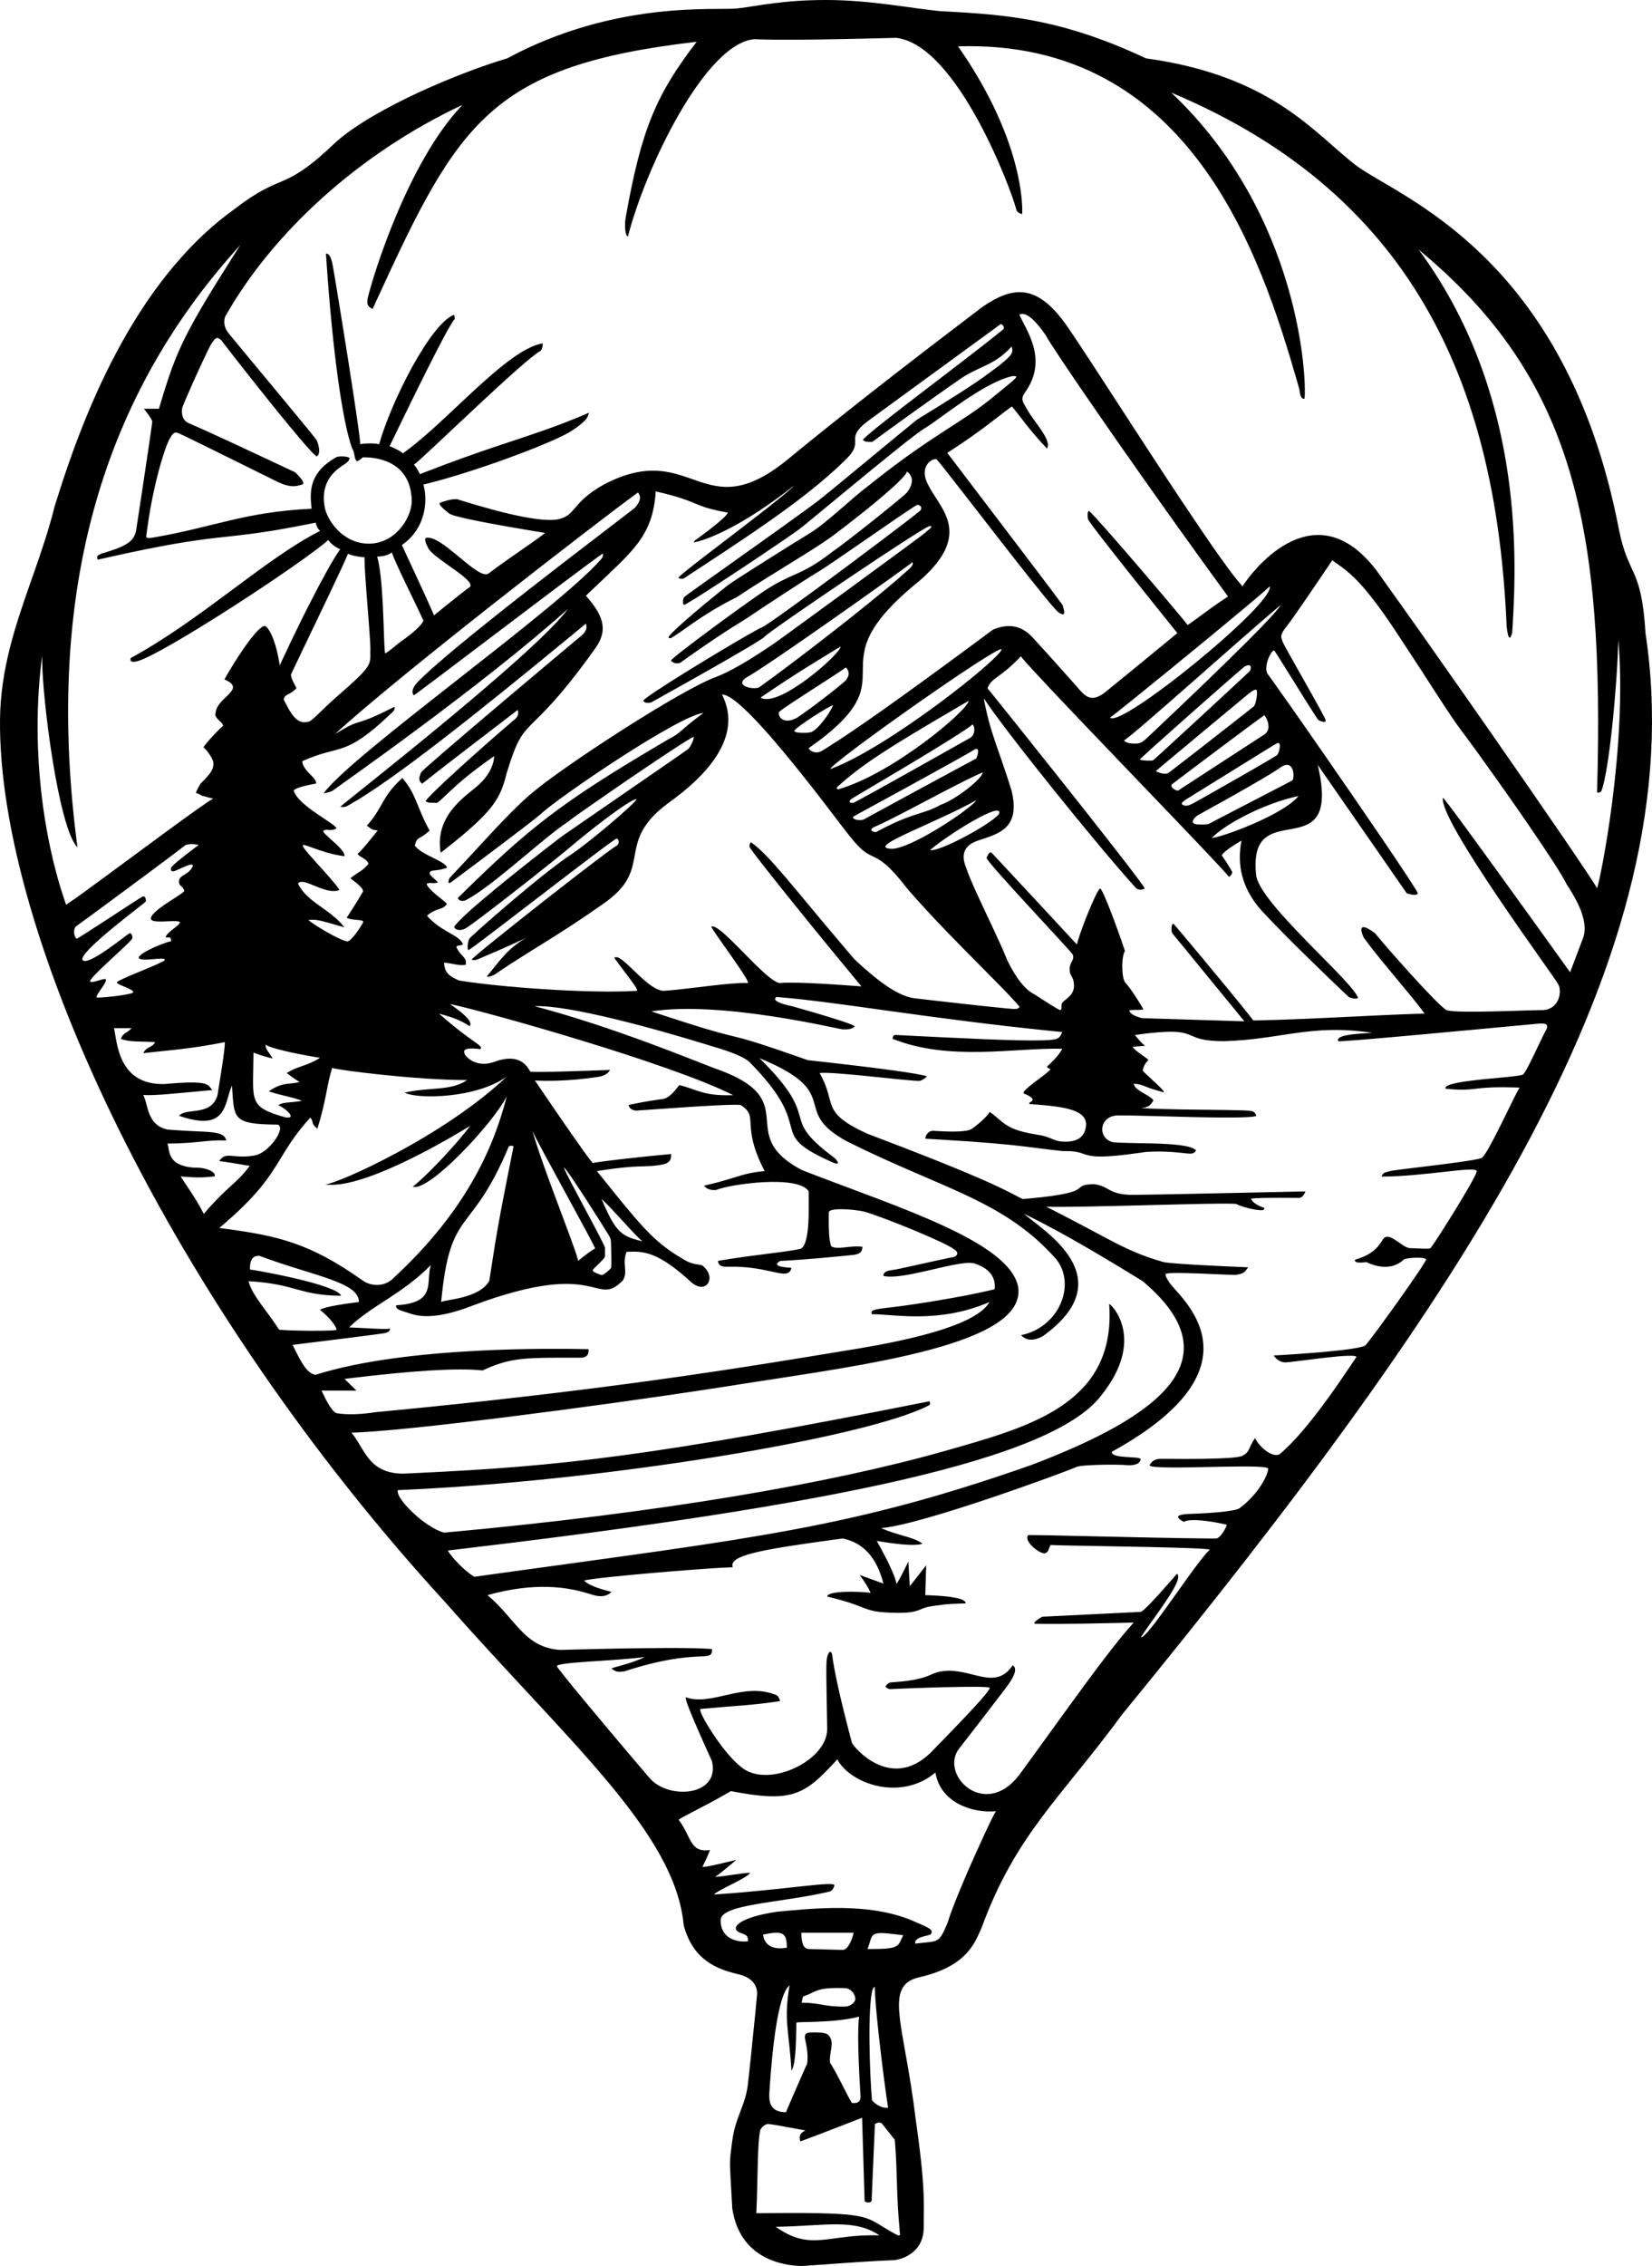 <svg width="89px" height="122px" viewBox="0 0 89 122" version="1.1" xmlns="http://www.w3.org/2000/svg" xmlns:xlink="http://www.w3.org/1999/xlink"><g stroke="none" stroke-width="1" fill="none" fill-rule="evenodd"><path d="M44.5,0 C46.903,0 49.132,0.457 50.632,0.598 L51.326,0.637 L51.703,0.659 C54.632,0.837 57.508,1.154 61.736,3.141 C68.557,4.079 70.82,7.195 73.044,8.895 C75.269,10.596 84.346,13.627 87.219,28.509 C87.729,31.072 88.436,30.478 88.651,34.097 C91.266,51.389 78.939,69.716 60.452,92.309 C57.159,96.797 54.729,98.751 52.887,103.778 L52.775,104.034 C52.424,104.825 51.864,105.899 49.619,106.433 L49.543,106.451 C47.564,106.898 48.705,108.907 49.331,114.095 L49.386,114.483 C49.717,116.872 49.77,117.918 49.771,118.795 L49.771,118.968 L49.769,119.215 L49.766,119.547 C49.764,119.668 49.764,119.793 49.764,119.924 C49.764,121.329 48.537,121.645 48.19,121.686 L48.056,121.69 C47.529,121.71 46.856,121.75 46.173,121.795 L45.58,121.835 C44.575,121.904 43.639,121.975 43.23,122 L43.173,122 C42.205,121.98 39.856,121.635 39.451,118.896 L39.358,117.262 C39.302,116.243 39.325,116.218 39.451,115.256 C39.624,113.939 40.178,113.355 40.3,112.147 L40.351,111.692 C40.383,111.397 40.422,111.025 40.464,110.623 L40.698,108.325 C40.75,107.799 40.787,107.417 40.79,107.35 L40.79,107.317 C40.788,107.148 40.741,106.534 39.844,106.312 L39.639,106.261 C38.687,106.018 37.335,105.564 36.834,103.655 C36.375,98.661 30.641,93.814 24.043,86.326 C9.177,70.134 -0.124,50.331 0.001,38.713 C0.035,36.043 0.809,33.742 1.619,31.429 L1.842,30.796 C2.241,29.655 2.633,28.503 2.935,27.294 L3.017,27.028 C4.388,22.618 7.144,15.169 12.653,11.244 C15.315,9.188 15.177,10.45 18.132,7.616 C20.234,5.782 24.787,3.893 27.327,3.141 C33.163,0 38.593,0.576 39.691,0.457 L39.771,0.448 C40.854,0.321 42.155,0 44.5,0 Z M47.379,120.352 C46.025,119.437 44.484,119.838 41.947,119.888 L41.79,119.891 C43.724,121.252 44.606,120.26 47.379,120.352 Z M46.579,118.47 L46.445,114.018 L45.776,114.279 C44.814,114.654 44.043,114.949 43.462,115.165 L43.118,115.292 C43.026,115.012 43.118,114.817 43.394,114.706 L42.9,114.612 C42.033,114.448 41.531,114.363 41.394,114.357 L41.38,114.356 C41.183,114.356 40.955,114.618 40.955,114.706 C40.866,115.097 40.836,115.924 40.815,116.829 L40.793,117.777 L40.788,117.999 C40.778,118.369 40.767,118.726 40.75,119.046 L40.743,119.16 L41.317,119.155 C47.29,119.105 46.451,119.319 48.242,120.285 C48.331,120.326 48.375,120.38 48.491,120.334 L48.471,120.123 C48.282,118.075 48.347,116.937 48.219,115.37 L48.205,115.206 L47.722,114.596 L47.535,114.356 C47.424,114.211 47.212,114.303 47.135,114.356 L46.972,118.146 C46.97,118.189 46.969,118.229 46.967,118.264 L46.961,118.47 C46.957,118.625 46.579,118.61 46.579,118.47 Z M42.534,106.89 C41.863,107.417 41.581,110.776 41.482,112.174 L41.446,112.717 C41.406,113.427 41.707,113.715 42.344,113.723 L42.403,113.579 C42.48,113.397 42.579,113.165 42.687,112.916 L43.025,112.142 L43.375,111.347 L43.485,111.103 C43.55,110.669 43.458,110.166 43.392,109.87 L43.373,109.785 C43.333,109.527 43.402,109.429 43.71,109.429 L43.788,109.426 C44.424,109.411 44.57,109.502 44.639,109.579 L44.647,109.588 L44.665,109.611 L44.685,109.635 C44.968,110.022 44.662,110.492 44.714,111.043 C45.256,111.935 45.608,112.764 45.894,113.223 L45.932,113.226 C46.158,113.239 46.355,113.199 46.361,112.894 L46.319,112.16 C46.298,111.79 46.275,111.315 46.258,110.826 L46.249,110.528 L46.243,110.29 L46.239,110.103 C46.228,109.485 46.236,108.914 46.282,108.577 C44.905,108.934 42.956,108.834 42.913,108.898 C42.891,108.93 42.9,109.486 42.874,110.081 L42.867,110.227 L42.863,110.312 C42.832,110.817 42.771,111.306 42.639,111.484 C42.509,109.302 42.215,108.805 42.534,106.89 Z M47.126,106.968 C47.099,106.976 47.032,107.044 47.008,107.127 C46.736,108.005 46.85,111.719 46.978,113.08 C47.195,113.347 47.604,113.533 47.848,113.474 L47.832,113.386 L47.814,113.272 C47.723,112.688 47.53,111.237 47.372,109.827 L47.331,109.457 C47.221,108.449 47.136,107.506 47.126,106.968 Z M45.52,107.041 L45.415,107.038 C44.462,107.013 44.16,107.103 43.855,107.24 L43.607,107.356 L43.54,107.385 C43.459,107.42 43.368,107.457 43.261,107.494 L43.243,107.563 C43.214,107.675 43.198,107.763 43.194,107.826 C43.638,107.824 43.938,107.873 44.239,107.924 L44.362,107.945 C44.694,108.001 45.05,108.051 45.618,108.03 C45.895,107.961 46.062,107.798 46.082,107.627 C46.064,107.303 45.795,107.047 45.52,107.041 Z M45.985,104.058 L43.169,104.058 C43.179,104.676 43.308,104.916 43.565,104.935 L45.405,104.983 C45.735,104.977 45.971,104.212 45.985,104.058 Z M48.634,104.246 L48.661,104.194 L48.345,104.153 C46.81,103.963 47.041,104.103 46.758,104.882 L46.739,104.934 L46.891,104.935 C48.484,104.941 48.372,104.781 48.634,104.246 Z M42.39,104.865 L42.389,104.783 C42.375,104.09 42.174,103.942 41.219,104.137 L41.108,104.16 L41.113,104.198 C41.159,104.507 41.396,105.036 42.39,104.865 Z M45.11,94.723 L44.953,94.894 C43.291,96.699 42.569,97.048 39.377,96.434 L39.24,96.514 C37.825,97.332 36.566,97.902 36.566,97.983 C37.274,98.928 37.153,99.752 38.249,99.609 L38.219,99.685 C37.962,100.329 37.865,100.42 37.855,100.492 L37.855,100.504 C37.855,100.551 38.339,100.457 39.309,100.222 L39.668,100.134 L39.348,100.405 C38.836,100.834 38.555,101.049 38.507,101.049 C38.913,101.05 40.107,100.817 40.412,100.832 C40.268,101.115 38.687,101.746 38.461,102.002 L38.69,101.986 C42.412,101.728 45.024,101.246 44.952,101.518 C44.886,101.767 44.759,101.828 44.624,101.859 L44.577,101.868 L44.42,101.903 C41.856,102.46 38.952,102.531 38.825,103.335 C38.787,104.324 39.628,104.591 40.294,104.521 C40.319,104.189 40.167,104.174 39.922,104.075 L39.881,104.058 C39.314,103.858 39.668,103.257 41.857,102.928 L42.435,102.874 C44.495,102.685 47.173,102.509 49.306,103.473 L49.652,103.624 C50.138,103.84 50.301,103.944 50.134,104.151 C49.961,104.24 49.247,104.279 49.306,104.646 L49.383,104.636 C50.501,104.495 50.568,104.667 50.995,103.65 L51.069,103.473 L51.086,103.413 C51.236,102.914 51.602,102.006 52.013,101.049 L52.144,100.746 L52.267,100.464 L52.35,100.275 L52.469,100.007 C52.846,99.16 53.209,98.379 53.434,97.925 L53.5,97.793 L53.55,97.697 C53.603,97.596 53.639,97.534 53.655,97.519 C52.387,97.633 50.657,97.055 50.396,95.434 C48.482,97.027 45.771,96.005 45.11,94.723 Z M41.829,53.678 C41.468,53.938 42.59,54.158 42.654,54.17 L43.307,54.355 L43.594,54.438 C43.72,54.475 43.853,54.514 43.99,54.554 L44.265,54.636 L44.474,54.699 L44.775,54.791 C45.506,55.017 46.126,55.229 46.045,55.275 C45.838,55.439 45.614,55.423 45.435,55.419 L45.392,55.419 C45.206,55.419 38.845,53.865 35.093,54.454 L35.742,54.668 C37.807,55.346 38.632,55.575 39.196,55.716 L39.621,55.821 L39.81,55.868 L40.008,55.92 C40.515,56.056 41.229,56.278 42.884,56.856 L43.518,57.079 L44.659,57.206 C47.879,57.57 49.305,57.784 49.885,57.929 L49.942,57.944 C49.833,58.063 49.709,58.145 49.57,58.19 C49.512,58.209 49.112,58.176 48.552,58.122 L46.649,57.929 L46.124,57.878 C45.181,57.79 44.361,57.729 44.156,57.777 C45.12,59.433 44.14,59.857 46.726,61.04 L47.283,61.251 C51.625,62.901 53.283,63.646 54.163,64.082 L54.294,64.147 L54.44,64.221 C54.609,64.307 54.748,64.381 54.881,64.448 L54.997,64.507 L55.101,64.557 L55.331,64.537 C57.571,64.338 57.952,64.13 58.139,63.976 L58.205,63.92 L58.223,63.905 L58.24,63.892 C58.328,63.827 58.451,63.78 58.823,63.758 L58.905,63.754 C59.832,63.839 59.657,64.408 61.385,64.325 L61.551,64.324 C61.972,64.32 62.941,64.302 64.459,64.271 L70.333,64.146 C70.236,64.378 70.118,64.495 69.979,64.495 L69.433,64.491 C69.293,64.49 69.136,64.489 68.973,64.489 L68.49,64.491 C67.895,64.495 67.358,64.512 67.396,64.557 L67.411,64.577 C67.484,64.676 67.574,64.843 68.122,65.04 C68.122,65.083 68.085,65.15 68.018,65.156 C67.645,65.19 66.737,64.923 66.626,64.827 L66.613,64.824 C66.406,64.785 65.164,64.805 63.594,64.842 L60.172,64.927 C59.062,64.953 58.017,64.974 57.238,64.977 L56.954,64.977 L56.717,64.976 C56.642,64.976 56.571,64.975 56.505,64.973 L56.365,64.97 L56.563,65.07 C59.743,66.676 60.634,67.362 62.576,67.918 L62.699,67.952 L62.729,67.958 C63.016,68.01 63.864,68.067 64.749,68.115 L65.58,68.157 C66.472,68.2 67.225,68.23 67.25,68.233 L67.249,68.233 L67.224,68.262 C67.058,68.459 67.07,68.568 66.57,68.64 L66.505,68.64 C66.409,68.638 66.279,68.634 66.124,68.628 L64.546,68.563 L64.383,68.558 C64.072,68.547 63.774,68.539 63.521,68.538 L63.394,68.538 C63.035,68.539 62.796,68.555 62.796,68.599 L62.796,68.631 C62.801,68.756 62.833,68.776 62.959,68.987 L62.987,69.036 C63.45,69.786 68.391,73.489 59.898,78.164 C59.863,78.552 61.36,78.387 61.453,78.553 C61.422,78.837 61.1,78.877 60.887,78.887 L60.805,78.89 L60.762,78.886 C60.602,78.87 60.332,78.861 60.021,78.859 L59.835,78.858 C59.74,78.859 59.643,78.859 59.545,78.861 L59.461,78.862 L59.335,78.864 C58.719,78.878 58.127,78.917 57.989,78.981 L57.971,78.99 L57.939,79.005 C57.274,79.292 49.675,82.094 47.472,82.273 C48.429,82.697 49.122,82.714 49.701,83.106 C49.417,83.232 48.638,83.191 47.363,82.984 L47.234,82.963 L47.333,83.14 C47.911,84.184 48.23,84.89 48.29,85.259 C48.29,85.329 48.446,85.055 48.757,84.437 L48.936,84.077 L49.016,85.401 L49.897,84.274 L49.848,85.882 L50.018,85.888 C51.355,85.936 52.025,86.082 52.029,86.326 L51.926,86.33 C51.744,86.337 51.6,86.34 51.459,86.345 L51.341,86.35 L51.231,86.356 C51.005,86.369 50.745,86.395 50.328,86.457 L50.128,86.487 C49.937,86.518 49.811,86.563 49.694,86.61 L49.556,86.666 C49.337,86.754 49.077,86.835 48.428,86.835 L48.251,86.833 C46.42,86.805 46.951,86.539 44.709,85.993 L44.564,85.958 C44.588,85.762 45.19,85.702 45.794,85.699 L45.873,85.699 L46.012,85.701 C46.38,85.707 46.722,85.732 46.903,85.757 C46.791,85.495 46.595,85.176 46.314,84.798 L47.594,85.259 C47.233,83.855 46.499,83.046 45.392,82.833 L44.756,82.919 C40.851,83.452 39.249,83.762 39.475,84.382 L39.383,84.384 C38.883,84.396 37.517,84.492 36.058,84.612 L35.418,84.666 L35.07,84.696 L34.407,84.755 L33.792,84.813 C32.532,84.933 31.547,85.047 31.472,85.104 C31.657,85.301 32.111,85.493 32.835,85.679 L32.942,85.707 C32.719,85.939 32.401,85.998 31.986,85.882 L31.927,85.865 L31.665,85.786 C31.636,85.777 31.606,85.769 31.574,85.76 L31.459,85.727 C30.56,85.478 28.856,85.154 26.265,85.882 C27.823,87.2 28.244,88.696 30.172,88.832 L30.945,88.811 C31.68,88.792 32.599,88.77 33.546,88.754 L34.268,88.743 L34.605,88.739 C35.054,88.733 35.496,88.73 35.914,88.729 L36.247,88.729 C37.108,88.73 37.843,88.744 38.29,88.778 L38.36,88.784 C38.39,89.592 37.676,88.665 33.604,89.996 C33.356,89.995 33.25,90.079 32.942,89.831 C33.035,89.766 34.068,89.551 34.666,89.245 L34.726,89.213 C34.343,89.266 33.87,89.309 33.373,89.347 L33.019,89.373 L32.643,89.399 L31.664,89.464 C30.745,89.529 30.023,89.596 29.998,89.706 C30.064,89.835 30.673,90.586 31.444,91.516 L32.021,92.208 L32.695,93.014 L33.436,93.894 C34.269,94.881 34.936,95.663 34.979,95.708 L35.01,95.743 C36.025,96.912 38.795,96.708 38.36,94.83 L38.129,94.318 L37.924,93.862 L37.667,93.282 C37.24,92.311 36.886,91.452 36.945,91.382 C38.345,91.885 40.069,90.523 41.829,91.267 C41.918,91.304 41.972,91.425 42.013,91.541 L42.03,91.587 L41.859,91.612 C40.413,91.824 39.698,91.828 38.015,91.986 L37.735,92.012 C37.566,92.11 38.935,94.386 39.953,95.155 C41.363,96.306 44.536,94.827 44.564,93.121 L44.523,90.565 C44.521,90.448 44.52,90.34 44.519,90.24 L44.518,89.958 L44.519,89.835 C44.522,89.522 44.534,89.339 44.561,89.227 L44.57,89.19 C44.649,88.908 44.761,88.852 44.828,89.065 C44.88,89.497 44.985,90.052 45.11,90.631 L45.164,90.877 L45.212,91.09 L45.26,91.302 L45.3,91.471 L45.379,91.801 L45.463,92.146 C45.546,92.484 45.626,92.799 45.696,93.067 L45.893,93.822 C45.989,94.074 48.107,96.611 50.339,94.157 L50.892,93.59 C52.449,91.988 53.103,91.257 53.273,90.982 L53.286,90.962 C53.306,90.927 53.317,90.9 53.32,90.881 L53.321,90.871 C53.321,90.802 52.147,90.809 50.878,90.84 L50.521,90.849 L50.003,90.864 C49.367,90.884 48.769,90.906 48.35,90.925 L47.991,90.942 C47.855,90.949 47.712,90.852 47.712,90.801 C47.712,90.755 47.86,90.591 47.991,90.58 L48.166,90.568 C49.296,90.484 49.747,90.334 50.065,90.202 L50.278,90.112 L50.347,90.085 L50.394,90.067 C50.569,90.005 50.769,89.961 51.107,89.952 C52.548,89.952 53.659,90.975 54.56,89.659 C54.813,89.816 54.691,90.221 54.192,90.871 L53.741,91.464 C53.143,92.246 52.564,92.997 52.004,93.718 L51.726,94.075 C50.521,95.46 52.993,98.007 54.883,95.6 C55,95.44 55.117,95.28 55.234,95.12 L55.656,94.54 L56.007,94.055 L57.333,92.224 C58.766,90.25 60.083,88.467 61.003,87.441 L61.078,87.358 L60.3,87.378 C58.764,87.416 57.699,87.428 56.988,87.43 L56.478,87.43 C56.461,87.43 56.445,87.43 56.429,87.43 L55.781,87.424 C55.55,87.424 56.064,87.055 56.188,87.041 L56.431,87.03 L61.443,86.785 L61.451,86.784 C61.538,86.766 61.801,86.559 62.901,85.312 L63.219,84.949 L63.403,84.737 C63.689,84.892 63.115,85.786 62.498,86.666 L62.378,86.836 L61.913,87.49 C61.751,87.719 61.608,87.926 61.503,88.093 L61.469,88.149 C61.625,88.202 62.278,87.327 63.006,86.311 L63.93,85.017 C64.459,84.281 64.932,83.65 65.176,83.442 C65.178,83.377 63.624,83.329 61.838,83.29 L60.659,83.267 L57.45,83.208 C57.028,83.199 56.731,83.191 56.624,83.183 L56.595,83.18 C56.479,83.397 56.518,83.547 56.291,83.636 C55.926,83.636 55.119,82.92 55.402,82.649 L55.469,82.648 C55.625,82.647 55.945,82.651 56.381,82.659 L62.125,82.785 C63.285,82.808 64.364,82.827 65.137,82.832 L65.512,82.833 C65.739,82.833 66.084,82.233 66.084,82.088 L65.952,82.058 C65.114,81.876 64.091,81.743 63.776,81.939 L63.731,81.913 C63.308,81.661 63.427,81.567 63.891,81.52 L63.964,81.514 L64.091,81.51 C64.294,81.504 64.709,81.487 65.156,81.456 L65.323,81.444 L65.445,81.434 L65.646,81.417 C66.193,81.366 66.688,81.292 66.797,81.189 C67.831,80.413 68.32,79.388 68.32,79.074 C68.32,78.943 67.218,78.944 65.929,78.967 L64.97,78.986 L64.276,78.999 L63.953,79.004 C63.776,79.007 63.605,79.008 63.442,79.009 L63.179,79.009 C62.461,79.006 61.953,78.978 61.925,78.89 C62.098,78.587 62.317,78.55 62.505,78.546 L62.54,78.546 L62.623,78.546 C62.65,78.546 62.675,78.545 62.699,78.543 L63.57,78.549 L64.07,78.549 L64.313,78.548 C64.395,78.548 64.479,78.547 64.562,78.546 L64.806,78.543 L65.048,78.539 C65.919,78.522 66.741,78.48 66.932,78.382 C67.359,78.164 67.248,77.944 67.612,77.426 C67.852,77.916 68.542,78.498 68.933,78.298 C70.556,76.957 72.615,73.717 73.036,73.12 L73.07,73.073 C73.114,72.937 72.34,72.994 71.474,73.09 L71.311,73.109 L70.958,73.151 L69.695,73.308 C69.498,73.331 69.347,73.347 69.269,73.35 L69.246,73.35 C68.908,73.35 68.699,73.093 68.638,73.007 L68.62,72.98 L69.301,72.94 C69.788,72.909 70.474,72.862 71.155,72.803 L71.492,72.772 C72.513,72.677 73.443,72.555 73.571,72.421 L73.586,72.404 C73.641,72.342 73.747,72.208 73.887,72.023 L74.07,71.78 L74.267,71.515 C74.405,71.327 74.557,71.12 74.714,70.903 L75.053,70.434 L75.311,70.073 L75.585,69.687 C75.891,69.254 76.178,68.84 76.401,68.508 L76.525,68.323 C76.667,68.107 76.771,67.94 76.82,67.846 L76.833,67.82 C76.833,67.649 75.732,67.713 75.619,67.82 L75.588,67.85 C75.413,68.008 74.773,68.503 73.613,67.952 L73.547,67.961 C73.138,68.007 72.956,67.961 73.002,67.82 C73.858,67.584 74.189,67.196 74.379,66.92 L74.476,66.774 L74.503,66.735 C74.56,66.655 74.61,66.603 74.678,66.596 C75.007,66.488 75.605,67.201 75.982,67.202 C76.019,67.203 76.057,67.204 76.097,67.205 L76.216,67.209 L76.578,67.224 C76.81,67.233 77.004,67.235 77.061,67.202 C77.076,67.194 77.139,67.108 77.236,66.965 L77.346,66.802 L77.483,66.593 C77.659,66.322 77.875,65.984 78.1,65.624 L78.316,65.277 L78.458,65.046 L78.63,64.764 C79.131,63.938 79.558,63.188 79.558,63.054 C79.558,62.751 76.744,63.346 74.434,63.346 C74.506,63.126 74.596,63.138 74.826,63.07 L74.882,63.053 C74.953,63.033 75.219,62.996 75.594,62.948 L77.44,62.722 L77.732,62.685 L78.16,62.629 C79.029,62.514 79.754,62.402 79.851,62.328 C80.032,62.158 80.396,61.475 80.768,60.735 L81.022,60.225 C81.417,59.423 81.774,58.675 81.868,58.558 L81.632,58.549 C81.454,58.544 81.291,58.54 81.141,58.539 L80.972,58.537 L80.82,58.538 L80.708,58.539 C80.217,58.545 79.895,58.574 79.63,58.603 L79.379,58.631 L79.259,58.644 L79.168,58.652 L79.108,58.657 C78.826,58.678 78.513,58.679 77.99,58.625 L77.878,58.613 C77.785,58.382 78.708,58.238 79.711,58.13 L80.023,58.097 L80.274,58.073 L81.196,57.985 L81.386,57.965 C81.762,57.925 82.025,57.886 82.066,57.843 C82.143,57.757 82.259,57.551 82.392,57.291 L82.447,57.182 L82.523,57.03 L82.601,56.87 L82.68,56.707 L83.008,56.021 C83.117,55.795 83.214,55.598 83.287,55.466 L83.314,55.419 C83.472,55.077 83.118,55.103 82.961,55.109 L82.918,55.11 C82.785,55.119 81.268,55.262 79.41,55.436 L76.228,55.729 C74.036,55.927 72.142,56.089 72.092,56.057 C71.983,55.788 72.618,55.699 73.331,55.646 L73.545,55.632 L73.93,55.608 C70.606,55.107 69.021,55.974 65.94,56.057 L65.833,56.056 C64.927,56.047 64.574,55.921 64.279,55.796 L64.159,55.745 L64.075,55.711 C63.662,55.547 63.137,55.442 61.141,55.724 L61.192,55.788 C61.414,56.066 61.588,56.225 61.657,56.284 L61.689,56.311 L61.538,56.319 C61.376,56.329 61.127,56.346 61.013,56.369 C61.24,56.658 61.866,56.997 61.866,57.079 C61.725,57.193 61.577,57.467 61.562,57.64 C61.602,57.696 61.724,57.813 61.875,57.953 L62.23,58.28 C62.501,58.532 62.739,58.767 62.699,58.812 L62.616,58.79 C62.294,58.705 62.108,58.637 61.984,58.599 L61.926,58.581 C61.782,58.535 61.44,58.345 61.078,58.353 C61.133,58.727 61.94,58.942 62.142,59.243 C62.132,59.257 62.122,59.271 62.113,59.286 L62.068,59.357 L62.043,59.394 C61.956,59.517 61.822,59.639 61.469,59.654 L61.584,59.663 C62.139,59.701 62.902,59.721 63.695,59.733 L64.275,59.741 L66.052,59.762 C66.755,59.772 67.284,59.786 67.431,59.817 L67.447,59.821 L67.518,59.853 C67.589,59.886 67.613,59.91 67.667,60.036 L67.685,60.08 C67.546,60.142 66.995,60.165 66.245,60.167 L66.034,60.167 L65.714,60.166 C65.24,60.162 64.716,60.153 64.184,60.141 L63.776,60.131 L61.528,60.073 L60.944,60.06 C60.767,60.057 60.607,60.055 60.471,60.054 L60.327,60.054 L60.234,60.054 C59.181,60.071 59.112,61.329 59.989,61.502 C60.45,61.537 61.122,61.541 61.808,61.556 L62.071,61.562 C63.139,61.591 64.178,61.661 64.435,61.931 C64.341,62.162 64.079,62.107 63.974,62.103 L63.96,62.102 L63.938,62.101 C63.743,62.084 62.729,61.936 61.689,62.026 L61.486,62.056 C59.348,62.367 58.835,62.277 58.46,62.154 L58.28,62.093 L58.222,62.074 C58.037,62.016 57.809,61.969 57.372,61.974 L57.278,61.976 L57.111,61.958 C56.785,61.924 56.5,61.89 56.229,61.856 L55.207,61.728 C54.262,61.615 53.064,61.496 50.551,61.348 L49.848,61.307 C49.887,60.973 50.154,60.862 50.291,60.883 L50.605,60.902 C50.757,60.911 50.951,60.92 51.156,60.923 L51.303,60.924 L51.386,60.924 C51.79,60.921 52.186,60.889 52.342,60.785 C52.701,60.548 53.238,60.054 53.321,59.861 C53.465,59.966 53.583,60.064 53.691,60.155 L53.867,60.304 C54.273,60.646 54.625,60.887 55.86,61.089 L55.976,61.107 C56.512,61.19 56.785,61.417 57.13,61.453 C57.961,61.54 58.445,61.266 58.507,60.611 C58.587,59.766 57.349,59.589 55.889,59.474 L55.461,59.442 C55.425,59.409 55.451,59.381 55.493,59.351 L55.553,59.31 L55.572,59.296 L55.583,59.287 L55.593,59.278 C55.676,59.202 55.678,59.093 55.189,58.885 C55.013,58.846 55.338,58.572 55.719,58.28 L56.195,57.92 L56.269,57.863 C56.444,57.726 56.575,57.613 56.595,57.558 C56.496,57.54 56.434,57.496 56.407,57.424 C56.828,57.045 57.102,56.725 57.227,56.465 C54.7,56.399 51.163,57.16 48.095,55.932 C48.095,55.739 48.178,55.721 48.269,55.723 L50.843,55.851 C53.897,56 56.489,56.099 56.934,55.932 L56.951,55.922 L57.001,55.893 C57.071,55.85 57.137,55.796 57.227,55.565 L56.804,55.523 C49.942,54.828 45.268,53.963 42.029,53.694 L41.829,53.678 Z M38.436,56.352 L38.311,56.316 L38.068,56.24 C35.378,55.409 30.627,54.09 28.8,54.174 C31.854,54.981 34.72,56.05 36.904,56.896 L38.443,57.496 C40.808,58.308 41.171,59.134 41.282,59.987 L41.291,60.066 L41.303,60.177 L41.311,60.262 L41.328,60.465 C41.334,60.527 41.34,60.589 41.347,60.652 L41.352,60.703 L41.359,60.753 L41.369,60.829 C41.474,61.53 41.784,62.25 43.204,62.997 L43.509,63.116 C48.509,65.045 54.411,66.884 54.853,69.297 C55.313,72.4 46.571,73.483 40.022,74.505 L39.224,74.631 L38.616,74.725 C31.955,75.751 21.733,77.074 18.934,77.133 C19.051,77.272 19.153,77.424 19.251,77.579 L19.305,77.667 L19.483,77.963 C19.507,78.003 19.531,78.042 19.556,78.082 L19.593,78.14 L19.628,78.196 L19.665,78.251 C20.056,78.837 20.569,79.336 21.724,79.342 L22.448,79.308 C30.167,78.944 35.138,78.42 50.076,75.444 C50.123,75.538 50.115,75.623 50.041,75.667 C46.692,77.414 32.513,79.764 21.434,80.228 C21.281,80.673 22.936,82.276 23.933,82.517 C35.627,81.452 44.743,79.864 50.891,78.124 L51.343,77.995 L51.735,77.883 C55.961,76.671 60.125,75.296 59.755,70.204 C59.931,70.264 61.698,72.115 59.386,75.058 L59.225,75.26 C56.176,78.937 42.559,81.308 24.121,83.481 C24.376,83.896 25.023,84.569 25.549,84.895 L26.429,84.772 C40.609,82.805 45.816,82.3 55.564,78.875 C62.441,76.264 66.574,73.19 61.557,68.976 L61.084,68.685 C58.16,66.892 56.667,66.102 55.698,65.613 L55.171,65.35 C56.079,66.188 60.606,68.763 56.173,71.946 C55.521,72.287 55.211,72.074 55.033,71.912 L55.005,71.885 C57.037,71.478 57.993,69.202 56.915,67.809 C54.097,64.614 50.808,64.037 45.651,61.462 L45.549,61.407 C44.388,60.761 44.118,60.235 43.961,59.724 L43.948,59.681 L43.923,59.595 L43.863,59.382 L43.841,59.308 L43.823,59.248 C43.618,58.606 43.208,57.936 41.054,57.029 L40.916,56.972 C44.443,60.443 41.824,60.013 44.926,62.316 C45.01,62.382 45.121,62.494 45.143,62.613 C45.122,62.662 45.038,62.646 44.979,62.629 L44.926,62.613 C41.052,60.917 44.157,60.992 40.371,57.173 C40.088,56.919 39.443,56.645 38.436,56.352 Z M24.235,54.055 L24.318,54.112 C25.147,54.683 25.474,55.061 25.297,55.248 C24.899,54.971 24.353,54.749 23.659,54.58 L23.766,54.673 C25.485,56.175 26.063,56.286 25.882,56.485 L25.77,56.472 C25.066,56.398 24.919,56.52 25.044,56.763 L25.058,56.788 L25.067,56.804 C25.184,56.979 25.728,57.496 26.632,57.169 C28.133,56.615 28.473,57.584 28.565,57.688 L28.571,57.693 C28.618,57.731 29.634,57.717 31.62,57.65 L32.86,57.606 C32.788,57.767 32.613,57.886 32.338,57.961 L32.213,57.981 C30.57,58.234 29.273,58.196 28.915,58.179 L28.815,58.173 L29.904,59.766 L30.469,60.587 L30.935,61.256 C31.477,62.029 31.917,62.638 31.948,62.619 C31.999,62.588 32.931,62.469 34.04,62.347 L34.754,62.27 L35.224,62.222 L35.496,62.196 C35.63,62.183 35.764,62.17 35.894,62.158 L36.15,62.135 C36.173,62.389 36.109,62.584 35.787,62.677 C35.54,62.731 35.343,62.757 35.153,62.772 L35.106,62.776 L35.049,62.779 L34.998,62.782 L34.895,62.787 L34.422,62.802 C33.983,62.818 33.385,62.859 32.348,63.02 L32.156,63.051 L33.128,64.257 C34.656,66.146 35.37,66.943 36.704,67.731 L36.721,67.739 C37.428,68.214 37.772,67.99 37.935,68.219 C38.598,68.843 38.013,69.719 37.232,69.026 C35.73,67.644 34.924,67.402 34.205,67.389 L34.136,67.388 L34.061,67.389 C34.027,67.389 33.992,67.39 33.958,67.392 L33.907,67.394 C33.855,67.397 33.804,67.4 33.752,67.403 C33.5,68.08 33.853,68.428 33.561,68.934 C32.033,70.469 32.401,67.713 25.524,70.269 L25.404,70.316 C23.459,71.062 22.572,70.871 22.138,70.734 L21.954,70.674 L21.747,70.61 C21.487,70.528 21.301,70.452 21.341,70.277 C22.87,70.185 23.04,69.642 23.095,68.998 L23.101,68.921 L23.118,68.675 C23.132,68.489 23.152,68.299 23.208,68.113 C21.654,69.693 20.035,70.274 18.804,71.467 C18.983,71.473 19.178,71.482 19.375,71.493 L20.057,71.529 C20.479,71.551 20.844,71.562 21.018,71.535 C21.018,71.622 20.947,71.732 20.715,71.778 L20.652,71.788 C20.452,71.819 19.853,71.898 18.785,72.033 L15.763,72.409 L15.902,72.689 C16.284,73.453 16.572,73.956 17,74.02 C21.932,72.453 30.129,72.612 31.522,72.637 L31.703,72.639 C31.749,73.023 31.489,73.099 31.283,73.1 L31.255,73.099 L29.986,73.099 C28.153,73.104 27.353,73.167 26.092,73.741 L25.998,73.785 L25.919,73.777 C24.616,73.647 22.236,73.792 18.779,74.213 L18.561,74.24 L19.204,74.87 L19.09,74.871 L18.392,74.872 L17.324,74.87 L17.372,74.973 C17.563,75.385 17.899,76.047 18.158,76.092 C18.72,76.179 19.423,76.158 20.267,76.028 L20.919,75.966 C31.497,74.951 38.419,73.885 43.161,73.111 L46.216,72.61 C51.962,71.656 52.964,70.634 53.282,70.146 L53.31,70.102 C50.605,71.267 48.228,70.766 47.032,70.757 L46.961,70.757 L46.955,70.736 C46.909,70.545 47.055,70.499 47.809,70.41 L48.081,70.378 L48.222,70.361 C49.375,70.218 51.787,69.841 53.402,69.456 L53.586,69.412 C53.7,68.444 52.798,68.138 52.582,68.052 L52.558,68.042 C52.156,67.889 51.148,68.138 50.112,68.379 L49.868,68.435 C48.975,68.639 48.094,68.813 47.592,68.695 C47.592,68.476 47.788,68.421 48,68.389 L48.064,68.379 L48.128,68.371 L48.211,68.358 L48.277,68.346 C48.34,68.333 48.432,68.314 48.546,68.289 L50.652,67.827 C50.816,67.792 50.96,67.761 51.073,67.738 L51.22,67.708 L51.312,67.692 C51.643,67.627 51.638,67.4 51.405,67.266 L51.38,67.247 C51.132,67.063 50.315,66.688 49.411,66.309 L49.108,66.183 L48.925,66.109 L48.668,66.005 L48.366,65.884 C47.5,65.543 46.725,65.264 46.468,65.214 L46.44,65.209 C45.798,65.088 44.651,65.022 44.651,65.282 L44.648,65.652 C44.646,66.111 44.659,66.815 44.781,67.096 C45.101,67.319 45.812,67.03 46.468,67.13 L46.462,67.172 C46.428,67.395 46.361,67.493 46.035,67.557 L45.516,67.611 C43.823,67.781 42.499,67.872 42.115,67.885 L42.039,67.887 L42.019,67.899 C41.78,68.037 41.713,68.199 42.564,68.255 L42.636,68.26 C42.48,69.021 41.471,68.141 39.258,68.2 L39.129,68.201 L39.092,68.201 C38.903,68.196 38.703,68.154 38.678,67.887 L38.869,67.854 C40.736,67.543 42.137,67.44 43.037,67.256 L43.127,67.237 C43.675,67.012 43.556,64.796 43.566,64.193 L43.568,64.135 C42.978,63.249 39.415,63.741 38.585,64.066 C38.402,64.098 38.052,64.047 37.939,63.833 L38.122,63.791 C39.047,63.577 39.514,63.4 39.98,63.268 L40.079,63.241 L40.161,63.22 C40.449,63.146 40.759,63.09 41.194,63.051 C39.872,60.507 40.936,60.128 39.893,59.492 C39.844,59.485 39.766,59.482 39.665,59.481 L39.578,59.48 L39.5,59.481 C39.067,59.487 38.373,59.522 37.631,59.567 L37.087,59.602 L35.531,59.708 C34.857,59.755 34.358,59.792 34.285,59.794 L34.262,59.793 C34.085,59.785 33.871,59.665 33.871,59.492 C34.304,59.392 34.852,59.294 35.434,59.208 L35.609,59.183 C36.073,59.183 36.452,58.589 36.596,58.422 C36.823,58.474 37.015,58.536 37.198,58.599 L37.418,58.676 L37.52,58.711 L37.578,58.73 L37.638,58.75 L37.697,58.768 C38.122,58.899 38.622,58.996 39.498,58.963 C36.098,57.24 26.029,54.42 24.235,54.055 Z M13.987,67.618 C13.527,67.571 13.459,67.999 13.468,68.317 L13.469,68.353 C13.634,68.353 18.18,69.158 18.376,69.763 C16.054,69.741 16.009,69.134 13.39,68.979 C13.575,69.743 14.391,70.575 15.041,71.594 L15.124,71.6 C15.356,71.617 15.665,71.629 15.997,71.637 L16.297,71.643 L16.468,71.645 L16.597,71.647 L16.877,71.648 C17.56,71.649 18.14,71.632 18.14,71.594 C18.024,71.205 17.501,70.739 17.311,70.58 L17.244,70.525 L17.242,70.522 L17.248,70.517 C17.292,70.483 17.572,70.323 19.126,70.128 L19.338,70.102 C19.342,69.021 16.904,68.71 13.987,67.618 Z M27.667,61.72 C27.583,61.67 27.515,61.675 27.413,61.72 C25.344,66.663 24.253,64.915 23.767,70.102 C23.978,69.959 25.811,69.931 26.358,68.966 L26.622,67.282 L26.714,66.715 L26.795,66.237 C26.912,65.561 27.058,64.786 27.315,63.486 L27.667,61.72 Z M17.895,57.496 C17.612,58.379 17.574,59.258 17.099,60.771 C16.884,60.598 16.854,60.496 16.832,60.403 L16.827,60.379 C16.812,60.316 16.795,60.254 16.715,60.174 C16.041,60.915 15.652,61.504 15.304,62.069 L14.982,62.595 C14.944,62.656 14.906,62.717 14.867,62.779 L14.808,62.871 C14.272,63.708 13.573,64.621 11.934,66.012 L11.813,66.114 L12.086,66.15 C14.967,66.532 16.698,66.937 19.47,68.894 L19.573,68.967 C19.927,69.21 20.707,69.363 21.259,68.753 C24.972,65.305 26.539,61.99 27.278,59.11 L27.3,59.023 L27.278,59.066 C26.534,60.516 23.134,64.141 22.265,63.895 L22.239,63.887 L22.265,63.869 C22.424,63.752 22.757,63.451 23.171,63.041 L23.307,62.904 C23.683,62.526 24.111,62.072 24.531,61.591 L24.607,61.504 L24.721,61.371 L24.796,61.283 C24.984,61.06 25.167,60.835 25.339,60.611 L25.024,60.801 C23.81,61.531 19.45,64.065 17.513,63.768 C18.135,63.768 23.944,61.163 27.3,57.962 C25.669,59.152 22.453,59.185 21.804,58.828 C23.117,58.518 24.291,58.756 25.165,58.15 C22.433,58.157 18.138,57.606 17.895,57.496 Z M30.371,62.846 C30.515,63.3 32.422,66.682 32.594,67.173 L32.594,67.636 C32.594,67.691 32.497,67.803 32.376,67.925 L32.297,68.003 L32.082,68.213 C31.992,68.301 31.927,68.372 31.927,68.399 C31.927,68.485 32.351,68.647 32.432,68.647 C32.513,68.647 32.787,68.418 32.915,68.28 C32.93,68.254 32.938,68.146 32.939,67.955 L32.939,67.838 L32.937,67.675 C32.935,67.543 32.931,67.389 32.926,67.214 L32.915,66.927 L32.915,66.89 C32.913,66.818 32.902,66.694 32.832,66.564 L32.796,66.503 C32.481,65.985 30.587,62.982 30.371,62.846 Z M28.682,60.881 L28.701,60.947 L28.742,61.088 C28.929,61.709 29.196,62.479 29.484,63.275 L29.617,63.64 L29.746,63.989 L29.852,64.276 L30.646,66.402 C30.883,67.041 31.062,67.545 31.128,67.796 L31.136,67.829 C31.141,67.851 31.145,67.87 31.148,67.887 L31.182,67.857 C31.369,67.696 31.977,67.227 32.06,67.227 C32.147,67.227 28.884,61.404 28.687,60.894 L28.682,60.881 Z M32.405,64.547 L32.494,64.754 C33.185,66.354 33.515,66.549 34.482,66.802 L34.612,66.835 C34.141,66.446 33.123,65.216 32.405,64.547 Z M6.778,55.358 L6.463,55.358 L6.141,55.359 C6.312,56.029 6.322,58.435 8.864,58.364 L9.082,58.345 C10.717,58.204 11.094,58.311 11.266,58.478 L11.277,58.489 L11.288,58.5 C11.295,58.508 11.302,58.516 11.308,58.524 L11.32,58.539 L11.332,58.555 L11.372,58.61 L11.397,58.642 L11.409,58.658 C11.418,58.669 11.427,58.679 11.437,58.69 L11.111,58.719 C9.441,58.867 8.411,58.994 7.722,58.954 C7.995,59.5 7.912,60.57 9.021,60.813 L9.211,60.829 C11.225,60.991 12.043,60.826 12.195,61.405 L12.111,61.401 C11.2,61.359 10.666,61.561 9.021,61.569 C9.06,61.672 9.073,61.808 9.104,61.955 L9.111,61.987 L9.119,62.021 C9.21,62.385 9.443,62.786 10.439,62.866 C11.189,62.84 11.664,63.14 11.56,63.338 L11.456,63.347 L11.196,63.371 L11.116,63.377 C10.839,63.396 10.481,63.404 9.903,63.353 L9.743,63.338 C9.743,63.398 10.129,63.914 10.518,64.54 L10.582,64.645 L10.626,64.717 L10.67,64.791 C10.78,64.978 10.886,65.17 10.979,65.358 L11.072,65.249 C12.263,63.864 12.739,63.724 13.406,62.832 L13.458,62.762 C13.39,62.756 13.331,62.749 13.275,62.742 L13.22,62.734 L13.107,62.715 C12.923,62.684 12.685,62.637 12.165,62.56 L11.813,62.51 C12.181,61.956 12.529,62.411 13.681,62.216 C14.474,62.12 15.449,60.692 14.955,60.548 L14.827,60.547 C12.769,60.524 12.628,60.27 12.536,59.026 L12.495,58.447 C12.444,58.561 12.402,58.685 12.362,58.812 L12.343,58.876 L12.324,58.94 L12.281,59.09 L12.242,59.22 L12.212,59.317 L12.189,59.386 C11.937,60.123 11.487,60.711 9.639,60.073 C9.817,59.883 10.137,59.858 10.477,59.816 L10.562,59.805 L10.616,59.797 C11.061,59.732 11.514,59.595 11.713,58.99 L11.921,57.685 C12.031,56.988 12.12,56.365 12.11,56.108 C10.242,56.487 8.881,56.564 7.875,56.685 L7.722,56.704 C7.882,56.328 8.236,56.408 8.348,56.108 C7.563,56.054 7.029,56.124 6.507,55.933 C6.642,55.587 6.829,55.646 7.086,55.359 L6.778,55.358 Z M14.312,56.243 C14.291,56.514 14.504,56.645 14.685,56.988 C14.503,56.954 14.045,56.826 13.657,56.672 L13.656,56.826 C13.642,59.292 13.354,59.584 15.345,60.151 C15.829,60.238 15.674,59.984 15.404,59.762 L15.362,59.729 L15.319,59.697 L15.29,59.676 C15.198,59.61 15.101,59.553 15.016,59.516 L14.989,59.505 C15.265,59.332 15.43,59.388 16.172,59.286 L16.262,59.273 C15.905,59.09 15.186,58.999 14.478,58.757 C14.996,58.402 15.305,58.369 15.635,58.335 L15.691,58.33 L15.784,58.319 C15.895,58.306 16.011,58.288 16.141,58.253 L16.09,58.224 C15.977,58.157 15.794,58.039 15.522,57.827 L15.452,57.772 C16.078,57.369 16.497,57.425 17.241,56.952 L17.113,56.932 C16.829,56.886 16.45,56.818 16.064,56.741 L15.906,56.708 L15.76,56.678 L15.589,56.641 C14.98,56.506 14.438,56.357 14.312,56.243 Z M71.837,30.209 L71.775,30.162 L71.291,30.883 C71.247,30.947 71.202,31.014 71.155,31.083 L70.474,32.084 L70.209,32.47 L70.059,32.686 C69.945,32.851 69.836,33.007 69.736,33.148 L69.614,33.32 L69.517,33.455 C69.44,33.561 69.375,33.648 69.324,33.713 L69.274,33.777 C68.993,34.134 69.009,34.288 69.045,34.388 L69.066,34.441 C69.074,34.463 69.081,34.483 69.081,34.504 C69.081,34.626 71.42,38.623 71.42,38.784 C71.42,38.887 71.33,38.878 71.223,38.845 L71.178,38.831 L71.065,38.792 L71.04,38.784 C71.014,38.773 70.737,38.342 70.381,37.776 L69.029,35.611 C68.842,35.315 68.707,35.104 68.664,35.047 L68.654,35.035 C68.52,34.912 68.014,35.943 68.307,36.303 L68.469,36.525 C68.689,36.831 69,37.27 69.372,37.798 L70.179,38.949 L70.938,40.039 C73.303,43.44 76.301,47.82 76.387,48.098 C76.346,48.206 76.147,48.206 75.79,48.098 L70.991,41.182 C71.638,43.934 70.795,44.38 69.793,44.592 L69.7,44.611 L69.569,44.636 L69.282,44.688 L69.142,44.716 L69.063,44.732 C68.212,44.917 67.477,45.291 67.672,47.119 C67.856,48.639 72.883,52.828 73.161,53.727 C73.089,53.817 72.744,53.727 72.677,53.691 L72.222,53.261 C71.836,52.893 71.244,52.327 70.601,51.698 L70.489,51.589 L70.021,51.129 L69.703,50.814 L69.36,50.47 L69.087,50.195 C68.66,49.762 68.264,49.35 67.944,48.999 L67.849,48.895 C66.938,47.802 66.617,46.588 66.886,45.255 L66.759,45.331 C66.212,45.661 65.899,45.901 65.82,46.051 L65.838,46.074 C65.95,46.231 66.324,46.81 66.386,46.95 C66.386,47.033 66.329,47.122 66.215,47.217 L66.191,47.187 C65.959,46.897 64.745,45.619 63.196,44 L60.478,41.165 L58.942,39.56 L57.804,38.368 C56.881,37.398 56.092,36.562 55.584,36.006 L55.399,35.803 L55.248,35.635 C55.136,35.507 55.055,35.412 55.011,35.353 L54.997,35.333 C53.91,36.508 53.368,36.503 53.205,37.062 L53.23,37.091 C53.474,37.385 55.373,39.753 57.309,42.194 L58.407,43.581 C60.119,45.749 61.608,47.664 61.673,47.839 C61.516,47.922 61.366,47.922 61.225,47.839 L61.104,47.707 C59.077,45.467 54.043,39.22 53.001,37.593 C53.325,39.426 53.817,40.361 54.499,42.575 C54.926,44.354 54.077,44.788 53.116,45.115 L53.027,45.145 L52.694,45.255 C51.954,45.501 51.742,45.993 52.057,46.733 C52.199,47.189 52.587,48.033 53.013,48.941 L53.481,49.935 C53.757,50.526 54.017,51.094 54.205,51.552 L54.254,51.675 C54.739,52.677 55.237,53.301 55.749,53.546 L56.12,53.787 C56.74,54.186 57.075,54.386 57.126,54.386 L57.144,54.368 C57.224,54.289 57.162,54.308 57.197,54.049 C57.269,53.83 57.844,53.667 57.862,53.093 C57.86,52.836 57.81,52.713 57.757,52.615 L57.718,52.546 C57.667,52.456 57.622,52.365 57.626,52.173 C57.627,51.789 57.913,51.694 57.788,51.382 C57.513,51.009 53.344,46.623 53.146,46.196 C53.3,45.815 53.386,45.868 53.475,45.967 L53.531,46.03 L53.605,46.107 L56.201,48.894 L58.014,50.848 C58.086,50.566 58.245,50.106 58.428,49.629 L58.47,49.519 L58.534,49.358 L58.58,49.241 C58.876,48.507 59.186,47.839 59.268,47.839 C59.343,47.839 59.616,48.487 59.901,49.234 L59.994,49.478 L60.057,49.647 L60.135,49.859 L60.212,50.069 C60.341,50.426 60.458,50.758 60.541,51.007 L60.605,51.2 C60.412,51.489 60.403,52.63 60.632,52.921 C60.885,53.146 61.586,54.278 61.586,54.336 C61.586,54.394 61.208,54.357 60.847,54.386 C60.847,54.556 61.075,54.7 61.532,54.818 L67.041,54.988 L63.169,50.261 C63.069,50.137 63.107,49.634 63.241,49.756 L63.25,49.765 C63.303,49.823 63.818,50.434 64.48,51.226 L65.608,52.583 L66.205,53.307 C66.713,53.924 67.161,54.477 67.427,54.819 L67.521,54.941 L67.725,54.938 C68.482,54.924 69.361,54.893 70.277,54.855 L70.99,54.823 L71.513,54.799 L74.3,54.666 C75.126,54.627 75.871,54.596 76.456,54.58 L76.745,54.574 C76.55,54.286 76.144,53.786 75.673,53.217 L74.832,52.203 C74.292,51.55 73.774,50.911 73.464,50.469 C73.124,49.71 73.549,49.845 74.042,50.221 L74.094,50.261 L74.132,50.309 C74.612,50.907 77.487,54.178 77.938,54.386 C78.219,54.489 79.428,54.48 80.623,54.45 L81.184,54.435 C81.917,54.414 82.585,54.39 82.956,54.386 L83.047,54.386 C83.976,54.386 84.174,53.432 83.953,52.999 C83.732,52.566 77.489,44.137 77.737,42.954 C77.769,42.914 79.424,45.17 82.702,49.722 L84.589,52.347 L85.29,50.494 C85.655,49.49 84.71,48.099 84.428,47.65 L84.392,47.594 L84.373,47.554 C84.123,47.051 83.309,45.814 82.356,44.424 L81.934,43.813 L81.597,43.328 L81.197,42.756 L80.808,42.204 C80.008,41.074 79.263,40.045 78.803,39.431 L78.733,39.338 C78.059,38.446 77.194,37.021 75.45,34.378 L75.114,33.871 L74.981,33.672 C73.566,31.574 72.828,30.93 72.259,30.513 L72.138,30.425 L71.941,30.285 L71.878,30.239 L71.837,30.209 Z M53.911,17.449 L53.762,17.559 L49.635,20.569 L46.997,22.494 L46.741,22.684 L46.674,22.735 C46.15,23.146 46.077,23.385 46.07,23.611 L46.07,23.652 L46.072,23.779 C46.074,24.002 46.049,24.25 45.636,24.671 C43.808,26.497 41.258,28.236 38.546,30.021 L36.824,31.152 L36.781,31.157 C36.692,31.167 36.629,31.169 36.545,31.113 C36.532,31.066 37.12,30.599 37.94,29.967 L39.855,28.5 L40.574,27.947 C41.633,27.13 42.548,26.404 42.787,26.138 C39.173,28.983 37.263,29.236 37.377,29.2 C37.392,29.195 37.398,29.127 37.461,29.082 L37.62,28.967 C37.789,28.843 38.009,28.68 38.231,28.508 L38.303,28.452 L38.375,28.396 L38.496,28.299 C38.865,28.003 39.183,27.717 39.211,27.597 L39.102,27.578 C38.305,27.43 37.945,27.308 37.612,27.174 L37.255,27.028 L37.171,26.995 C37.056,26.949 36.927,26.902 36.775,26.85 L36.713,26.83 L36.644,26.807 C36.35,26.713 35.971,26.607 35.447,26.483 L35.327,26.455 C35.166,28.94 34.029,29.704 31.777,31.871 L31.565,32.076 L31.634,32.154 C32.64,33.306 32.684,34.049 32.06,34.921 L31.928,35.105 C28.305,40.126 28.329,38.269 27.309,41.583 L27.267,41.741 C26.94,42.979 26.614,43.662 24,45.711 L23.741,45.913 C23.373,43.757 25.36,42.711 25.852,42.195 C26.476,41.592 26.611,41.025 26.62,40.744 L26.62,40.714 L26.496,40.8 C24.495,42.192 23.915,42.992 23.558,43.216 L23.536,43.229 C23.199,43.207 23.143,43.256 22.923,43.142 C23.019,42.96 23.781,42.235 24.67,41.425 L24.987,41.138 L25.279,40.875 L25.449,40.723 C26.342,39.923 27.211,39.167 27.557,38.876 L27.657,38.792 L27.718,38.744 C28.005,38.51 27.896,38.317 27.896,38.221 L25.208,40.28 C23.946,41.249 23.142,41.874 22.829,42.129 L22.749,42.195 C22.536,42.047 22.578,41.879 22.641,41.707 L22.673,41.619 L22.685,41.583 L22.696,41.57 C22.903,41.343 24.608,39.884 26.439,38.333 L27.673,37.289 C28.479,36.608 29.25,35.96 29.865,35.444 L31.087,34.42 L31.209,34.318 C31.543,34.062 31.658,33.868 31.565,33.576 L30.898,34.126 C25.597,38.495 21.107,42.06 18.779,43.353 C18.66,43.441 18.511,43.469 18.331,43.437 C18.574,43.193 28.872,35.174 30.59,32.791 C25.871,37.015 18.202,42.351 17.964,42.54 L17.951,42.551 C17.886,42.605 17.713,42.659 17.433,42.713 C18.99,40.584 30,32.84 32.382,30.11 C32.495,29.984 32.498,29.842 32.483,29.805 C32.457,29.805 32.075,30.081 31.473,30.529 L30.204,31.478 L29.204,32.232 C29.087,32.32 28.969,32.409 28.85,32.499 L23.711,36.385 L22.919,36.98 C22.587,37.228 22.368,37.389 22.303,37.432 L22.292,37.439 C22.164,37.274 22.216,37.055 22.446,36.782 C24.214,34.904 32.433,28.718 34.056,27.458 L34.187,27.355 L34.225,27.312 C34.408,27.101 34.61,26.797 34.369,26.517 L34.252,26.602 C32.163,28.124 21.424,36.417 18.041,39.529 L18.122,39.478 C18.703,39.122 18.947,39.009 19.161,38.936 L19.205,38.921 L19.281,38.898 L19.478,38.838 C19.754,38.752 20.165,38.601 21.097,38.131 L21.249,38.054 C21.29,38.132 21.245,38.213 21.208,38.266 L21.173,38.313 L21.018,38.461 C18.53,40.826 18.335,40.052 16.284,40.983 C16.327,41.526 17.065,41.857 17.031,42.188 L16.948,42.202 C16.291,42.318 15.845,42.468 15.823,42.567 C16.069,43.403 18.153,44.378 18.128,44.611 C17.693,44.794 17.697,44.588 17.433,44.719 C17.247,44.83 18.647,45.721 18.554,46.098 C17.263,45.943 16.137,45.26 16.332,45.579 C16.457,45.881 17.794,47.188 18.292,47.911 C17.544,48.238 16.318,47.157 16.056,47.576 C16.294,48.07 16.714,48.407 17.168,48.735 L17.478,48.957 L17.594,49.041 C17.941,49.295 18.282,49.57 18.554,49.93 L17.99,49.766 C17.464,49.615 17.227,49.554 17.041,49.532 L17.002,49.528 C16.967,49.525 16.933,49.523 16.899,49.523 L16.874,49.522 C16.832,49.522 16.788,49.522 16.739,49.524 L16.62,49.528 C16.667,49.648 18.326,50.658 18.711,50.686 C18.924,50.688 19.424,49.918 19.548,49.687 L19.561,49.662 C19.605,49.573 19.477,49.549 19.301,49.532 L19.102,49.514 C18.942,49.498 18.778,49.473 18.677,49.407 L18.722,49.341 C18.8,49.225 18.893,49.082 18.988,48.932 L19.139,48.692 L19.265,48.487 C19.387,48.289 19.49,48.117 19.541,48.027 L19.561,47.991 C19.569,47.756 18.949,47.361 18.879,47.28 L18.952,47.225 C19.429,46.87 19.467,46.931 19.801,46.566 L19.852,46.51 C19.757,46.212 19.394,46.177 19.264,45.973 C19.592,45.674 19.867,45.304 20.25,44.836 L20.353,44.712 C20.115,44.696 20.034,44.653 19.939,44.582 L19.855,44.519 L19.813,44.489 C19.798,44.478 19.782,44.467 19.764,44.456 C20.115,44.063 20.31,43.744 20.483,43.442 L20.612,43.214 C20.84,42.815 21.088,42.42 21.676,41.89 C22.433,42.753 22.454,43.486 23.145,44.719 C22.583,45.234 22.477,45.026 22.362,45.472 L22.349,45.526 C22.714,46.048 24.018,46.359 24.083,46.721 C23.45,46.943 23.184,46.789 23.145,47.01 C23.145,47.142 23.417,47.298 23.597,47.511 C23.291,47.602 23.228,47.487 22.982,47.577 C23.054,47.911 23.872,48.425 24.083,48.667 C23.814,49.037 23.525,48.846 23,49.304 C23.84,50.229 24.678,50.28 24.946,50.832 C24.926,50.872 24.868,50.886 24.804,50.896 L24.779,50.9 L24.729,50.907 C24.619,50.923 24.531,50.948 24.638,51.087 C24.809,51.456 25.191,51.563 25.086,51.949 C24.662,52.003 24.416,51.866 23.924,51.831 C23.949,52.368 24.198,52.549 24.67,52.763 L24.734,52.791 C26.912,53.149 31.715,53.5 34.22,53.351 L34.304,53.345 C34.391,53.333 34.209,53.066 33.929,52.69 L33.425,52.021 L33.335,51.901 L33.225,51.751 L33.159,51.66 L33.095,51.57 C33.285,51.397 33.743,51.866 34.266,52.366 L34.356,52.452 L34.487,52.574 C34.925,52.979 35.387,53.347 35.764,53.346 C36.189,53.317 36.683,53.263 37.192,53.203 L38.246,53.078 C39.047,52.984 39.796,52.908 40.282,52.926 C40.372,52.926 40.11,52.508 39.75,51.981 L39.533,51.667 L39.335,51.384 L38.799,50.623 C38.573,50.301 38.394,50.039 38.332,49.921 L38.321,49.899 C38.56,49.718 39.513,50.745 40.415,51.651 L40.611,51.847 C41.192,52.421 41.728,52.903 42.009,52.926 C42.523,52.882 43.412,52.913 44.327,52.966 L44.625,52.984 L44.913,53.002 C45.153,53.018 45.388,53.034 45.614,53.05 L46.409,53.107 L45.803,52.375 C42.698,48.618 40.552,45.9 40.449,45.7 L40.419,45.657 C40.372,45.589 40.343,45.52 40.449,45.343 C41.45,46.027 42.738,47.786 45.676,51.23 L46.049,51.666 L46.166,51.774 C47.425,52.928 48.425,53.642 49.285,53.749 L50.515,53.891 C52.631,54.133 54.424,54.32 54.564,54.32 L54.697,54.32 C54.816,54.318 54.848,54.306 54.935,54.219 C54.341,53.472 52.351,51.583 50.495,49.623 L50.352,49.473 C49.878,48.969 49.416,48.463 48.99,47.972 L48.861,47.822 L48.789,47.729 C47.898,46.588 47.471,46.326 47.111,46.149 L46.968,46.08 L46.907,46.05 L46.865,46.029 L46.823,46.007 C46.609,45.892 46.381,45.729 46.049,45.343 L46.01,45.3 C45.751,45.006 45.151,44.208 44.503,43.361 L44.188,42.95 L44.019,42.732 L43.824,42.482 C43.792,42.441 43.759,42.4 43.727,42.359 L43.253,41.76 C42.069,40.273 39.685,37.357 38.898,37.395 C40.072,39.704 37.981,41.825 36.014,43.229 C34.762,44.155 34.439,44.919 34.277,45.638 L34.258,45.726 L34.246,45.783 L34.224,45.897 L34.162,46.23 L34.138,46.354 C33.993,47.069 33.745,47.778 32.577,48.605 L32.397,48.732 C31.27,49.526 30.363,50.105 29.526,50.628 L28.513,51.259 L28.314,51.384 C27.769,51.725 27.222,52.076 26.624,52.486 C26.402,52.586 26.264,52.617 26.23,52.566 C26.71,52.019 27.305,51.061 28.332,50.508 L28.395,50.475 L28.075,50.623 C27.326,50.968 26.568,51.301 25.801,51.623 C25.624,51.701 25.493,51.716 25.407,51.666 C25.502,51.527 27.254,50.118 29.079,48.684 L29.85,48.08 C31.482,46.806 32.994,45.652 33.23,45.526 C33.363,45.442 33.375,45.21 33.23,45.145 C33.139,45.145 31.22,46.612 29.285,48.096 L27.049,49.81 C26.067,50.56 25.339,51.109 25.249,51.149 C25.141,51.149 25.201,50.657 25.296,50.524 C25.391,50.391 29.18,47.033 30.796,45.989 L30.876,45.933 C31.219,45.693 31.677,45.339 32.147,44.958 L32.381,44.766 L32.549,44.628 L32.81,44.41 C33.599,43.745 34.274,43.129 34.298,43.021 C34.062,43.048 33.338,43.549 32.587,44.116 L32.411,44.25 L32.314,44.325 L32.176,44.431 C31.518,44.941 30.904,45.445 30.655,45.659 L30.553,45.748 C30.335,45.933 29.627,46.501 28.786,47.164 L28.182,47.64 L27.32,48.312 C26.302,49.103 25.376,49.805 25.108,49.969 L25.086,49.982 C24.722,50.175 24.468,50.009 24.468,49.899 C24.663,49.581 25.601,48.759 26.671,47.877 L27.043,47.572 L27.299,47.364 L27.469,47.227 L27.85,46.921 L28.228,46.62 C29.263,45.799 30.142,45.124 30.289,45.015 L30.337,44.981 L36.147,40.977 C36.694,40.598 37.057,40.344 37.082,40.32 L37.094,40.307 C37.204,40.187 37.377,39.844 37.377,39.681 C37.377,39.633 36.846,39.964 36.081,40.467 L35.42,40.906 L34.977,41.203 L34.632,41.436 L34.249,41.695 L33.74,42.041 L32.964,42.574 C31.748,43.41 30.724,44.13 30.6,44.241 L30.59,44.251 C29.981,44.649 29.097,45.395 28.176,46.162 L27.715,46.545 L27.529,46.698 C26.62,47.445 25.731,48.139 25.086,48.47 C24.964,48.526 24.726,48.534 24.662,48.352 L24.885,48.133 C28.481,44.596 30.225,43.218 35.469,40.121 L35.976,39.822 C35.981,39.819 35.987,39.816 35.993,39.812 L36.016,39.8 C36.2,39.708 36.33,39.63 36.446,39.547 L36.478,39.523 C36.505,39.503 36.531,39.483 36.558,39.462 L36.589,39.437 L36.652,39.385 C36.879,39.194 37.146,38.941 37.773,38.478 L37.901,38.385 C36.626,38.5 30.42,42.704 29.216,43.752 L29.194,43.774 C28.98,43.976 27.882,44.82 25.899,46.306 L24.288,47.511 C24.146,47.589 24.121,47.512 24.214,47.28 C24.481,46.998 24.748,46.712 25.014,46.425 L25.159,46.269 L25.979,45.382 C27.031,44.245 28.021,43.199 28.817,42.567 C30.48,41.186 36.708,37.112 38.618,36.429 C38.988,36.288 39.413,36.07 39.825,35.835 L39.962,35.756 C40.477,35.457 40.959,35.142 41.275,34.933 L41.583,34.726 C41.601,34.715 41.615,34.705 41.626,34.699 L41.64,34.69 L41.692,34.654 C41.798,34.579 42.052,34.396 42.408,34.138 L45.745,31.705 L48.746,29.504 C49.292,29.101 49.676,28.816 49.783,28.73 L49.811,28.707 L49.818,28.7 L49.829,28.688 C49.939,28.582 50.36,28.322 50.087,28.322 C49.798,28.322 41.383,34.017 41.207,34.268 C41.175,34.314 40.951,34.461 40.607,34.671 L40.387,34.803 L40.14,34.95 C39.839,35.128 39.492,35.329 39.124,35.541 L38.576,35.854 L38.257,36.036 L37.689,36.358 L36.759,36.881 L35.076,37.821 L35.054,37.826 C34.977,37.84 34.726,37.876 34.659,37.733 C34.625,37.662 35.654,36.989 36.898,36.218 L36.983,36.165 L37.462,35.87 L37.735,35.703 L38.113,35.473 L38.781,35.071 C39.877,34.415 40.819,33.873 41.035,33.781 L41.051,33.774 C41.281,33.688 43.235,32.268 45.217,30.798 L46.071,30.162 C47.907,28.792 49.551,27.54 49.598,27.468 C49.702,27.308 49.559,27.179 49.427,27.179 C49.371,27.179 48.551,27.736 47.568,28.414 L45.927,29.545 C45.126,30.097 44.432,30.571 44.167,30.731 L44.071,30.789 C43.813,30.947 43.448,31.179 43.045,31.438 L42.32,31.907 L41.959,32.143 C41.691,32.318 41.432,32.488 41.201,32.641 L40.773,32.926 L40.559,33.07 C40.473,33.13 40.391,33.185 40.308,33.239 L40.203,33.307 L40.115,33.362 L39.558,33.708 L39.289,33.878 C39.109,33.992 38.903,34.126 38.661,34.287 L38.546,34.364 C38.155,34.625 37.674,34.955 37.067,35.385 L36.642,35.687 C36.427,35.751 36.254,35.696 36.148,35.564 C36.162,35.531 36.282,35.424 36.477,35.265 L36.61,35.158 L36.732,35.062 C37.188,34.704 37.859,34.2 38.556,33.687 L38.832,33.484 L39.185,33.226 L39.827,32.762 C40.627,32.187 41.295,31.722 41.494,31.613 L41.513,31.603 L41.627,31.534 C42,31.315 42.3,31.171 42.579,31.044 L42.848,30.923 L42.985,30.861 C43.467,30.64 43.967,30.382 44.777,29.76 L44.88,29.68 L44.937,29.641 C45.285,29.399 46.03,28.823 46.78,28.23 L47.29,27.824 C47.792,27.421 48.254,27.044 48.546,26.798 L48.685,26.679 L48.742,26.63 C48.8,26.579 48.839,26.542 48.857,26.522 L48.869,26.508 L48.892,26.476 C49.054,26.258 49.344,25.742 48.861,25.385 C48.817,25.609 48.082,26.278 47.232,26.985 L46.99,27.184 L46.767,27.366 L46.511,27.572 C45.85,28.102 45.215,28.588 44.864,28.849 L44.735,28.943 C43.638,29.723 41.795,30.767 39.873,32.033 L39.69,32.154 L39.554,32.222 C37.739,33.136 36.765,34.007 36.148,34.353 C36.102,34.381 36.033,34.356 36.014,34.318 C36.041,34.193 36.609,33.674 37.263,33.114 L37.49,32.92 L37.624,32.807 L38.009,32.485 C38.568,32.022 39.063,31.624 39.211,31.511 L39.243,31.488 L39.285,31.458 C39.508,31.301 40.034,30.962 40.655,30.567 L41.55,30.002 L42.44,29.443 C42.681,29.293 42.908,29.152 43.107,29.029 L43.694,28.666 C44.631,28.073 45.757,26.923 46.903,26.061 L47.1,25.904 C50.283,23.386 51.871,22.718 53.442,21.425 L54.11,20.882 C54.809,20.31 54.834,20.257 54.657,20.249 L54.564,20.247 C53.032,20.556 50.621,22.58 49.858,23.035 L49.79,23.074 L49.749,23.1 C49.22,23.439 47.307,25.001 45.661,26.358 L43.481,28.155 C43.361,28.253 43.263,28.333 43.191,28.39 L43.109,28.455 L43.017,28.524 C42.689,28.764 41.919,29.29 41.03,29.886 L40.129,30.487 L39.863,30.663 L39.377,30.984 L38.795,31.364 C37.733,32.057 36.887,32.589 36.85,32.564 C36.753,32.501 36.799,32.237 36.85,32.154 L36.853,32.151 C36.891,32.114 37.235,31.865 37.756,31.493 L40.796,29.331 L42.318,28.245 C43.163,27.64 43.851,27.141 44.136,26.917 L44.264,26.815 C44.571,26.57 45.059,26.169 45.62,25.706 L48.228,23.553 C48.653,23.203 49.025,22.899 49.291,22.685 L49.427,22.577 L50.755,21.757 C51.505,21.291 52.062,20.937 52.582,20.583 L52.7,20.502 L52.855,20.395 L52.971,20.313 L53.048,20.258 C53.241,20.12 53.436,19.977 53.64,19.823 L53.853,19.662 L54.011,19.531 C54.464,19.154 54.629,18.972 54.495,18.66 C53.495,19.769 52.657,19.686 51.509,20.562 L51.492,20.572 C51.394,20.634 50.968,20.934 50.413,21.328 L49.337,22.095 L47.891,23.135 C47.519,23.405 47.224,23.62 47.079,23.729 L47,23.79 L46.936,23.793 C46.741,23.801 46.599,23.79 46.487,23.685 C46.638,23.476 47.675,22.658 48.968,21.663 L51.808,19.488 C52.641,18.849 53.405,18.255 53.952,17.809 L54.074,17.71 C54.118,17.605 54.005,17.449 53.911,17.449 Z M10.498,45.647 L10.707,45.491 L10.624,45.476 C10.397,45.436 10.249,45.424 10.002,45.491 L9.943,45.538 C9.875,45.592 9.769,45.673 9.634,45.776 L9.023,46.236 L8.164,46.876 C8.06,46.954 7.954,47.032 7.847,47.112 L6.084,48.417 C5.599,48.775 5.149,49.105 4.793,49.367 L4.079,49.887 C3.885,50.148 4.055,50.536 4.138,50.536 C4.22,50.536 7.385,48.432 7.669,48.277 L7.682,48.27 C7.848,48.21 7.878,48.481 7.849,48.544 L7.843,48.551 C7.757,48.636 6.932,49.257 6.116,49.927 L5.907,50.101 C5.085,50.787 4.338,51.482 4.446,51.678 C4.564,51.892 5.187,51.529 5.785,51.116 L5.854,51.069 C6.358,50.716 6.828,50.343 6.942,50.269 L6.955,50.261 C7.09,50.181 7.159,50.451 7.121,50.536 C7.082,50.613 6.843,50.844 6.534,51.133 L6.085,51.551 L5.757,51.855 C5.264,52.318 4.832,52.743 4.852,52.835 C4.922,52.99 5.708,52.59 5.708,52.748 C5.732,52.965 5.142,53.559 5.209,53.707 C5.324,53.72 5.72,53.69 6.128,53.642 L6.282,53.623 C6.721,53.566 7.134,53.49 7.178,53.429 C7.208,53.356 7.024,53.263 6.816,53.172 L6.552,53.059 L6.508,53.038 C6.384,52.982 6.293,52.932 6.293,52.894 C6.303,52.835 6.696,52.659 7.173,52.459 L8.108,52.069 C8.544,51.884 8.886,51.729 8.886,51.678 C8.879,51.486 7.638,51.81 7.478,51.581 C7.441,51.452 7.822,51.228 8.238,51.035 L8.306,51.004 L8.374,50.974 C8.748,50.809 9.116,50.682 9.209,50.682 C9.267,50.333 8.931,50.54 8.924,50.443 C9.041,50.149 9.665,49.84 9.695,49.66 C9.65,49.588 9.426,49.587 9.161,49.598 L8.864,49.61 L8.769,49.614 C8.474,49.622 8.208,49.61 8.141,49.505 C7.966,49.099 9.946,48.106 9.927,47.961 L9.916,47.926 C9.831,47.673 9.648,47.737 9.64,47.461 C9.64,47.086 10.183,47.126 10.384,46.63 C10.415,46.477 10.155,46.569 9.885,46.687 L9.796,46.727 L9.593,46.819 C9.477,46.871 9.384,46.91 9.346,46.91 C9.219,46.91 9.209,46.876 9.209,46.782 L9.209,46.738 C9.209,46.675 9.497,46.428 9.826,46.165 L9.971,46.051 L10.096,45.953 C10.179,45.889 10.261,45.827 10.337,45.769 L10.498,45.647 Z M12.951,13.188 C5.186,21.699 2.43,32.44 4.172,45.612 C3.159,44.659 2.225,37.342 2.271,35.294 C1.617,40.282 2.35,45.274 3.561,48.712 L3.624,48.671 C4.022,48.405 4.838,47.811 5.801,47.102 L8.76,44.923 C10.034,43.987 11.123,43.202 11.459,43.013 L11.494,42.994 C11.466,42.994 11.394,42.977 11.306,42.954 L11.055,42.886 C10.987,42.868 10.924,42.852 10.878,42.841 C10.762,42.765 10.657,42.717 10.564,42.697 C10.557,42.64 10.621,42.513 10.712,42.351 L10.805,42.189 L10.867,42.127 C11.377,41.619 11.471,41.425 11.49,41.213 L11.493,41.174 L11.494,41.148 L11.494,41.121 C11.529,40.9 11.149,40.385 10.966,40.239 C10.976,40.182 11.158,39.965 11.369,39.733 L11.466,39.627 L11.587,39.499 C11.77,39.307 11.94,39.139 12.008,39.085 L12.023,39.074 C11.945,38.829 11.774,38.855 11.611,38.541 C11.565,38.517 11.636,38.213 11.694,38.099 L11.724,38.045 C11.82,37.878 11.964,37.73 12.104,37.594 L12.264,37.44 C12.583,37.129 12.768,36.874 12.094,36.581 L12.1,36.568 C12.125,36.517 12.195,36.392 12.296,36.221 L12.409,36.031 L12.506,35.872 C12.619,35.689 12.748,35.484 12.885,35.276 L12.968,35.15 L13.017,35.078 L13.073,34.995 L13.148,34.887 C13.579,34.266 14.032,33.711 14.271,33.696 C14.598,33.873 14.908,34.788 15.057,35.729 L15.072,35.824 L15.152,35.649 C15.467,34.964 15.854,34.155 16.254,33.349 L16.329,33.199 L16.441,32.975 L16.638,32.586 C17.3,31.284 17.943,30.103 18.298,29.619 L18.331,29.574 C18.084,29.469 17.822,29.277 17.684,29.07 C16.496,30.182 8.588,35.374 7.329,35.617 C7.073,35.662 6.981,35.597 7.053,35.422 C10.837,33.372 14.313,30.058 17.244,28.585 C17.108,28.465 17.041,28.296 17.007,28.139 L16.814,28.178 C16.118,28.319 15.529,28.429 15.014,28.517 L14.737,28.563 C13.828,28.712 13.158,28.792 12.52,28.862 L11.92,28.928 L11.67,28.956 C10.409,29.1 8.927,29.311 5.72,30.031 L5.264,30.134 C5.161,29.888 5.356,29.871 5.476,29.805 L5.58,29.774 C6.83,29.398 7.198,29.151 7.329,28.585 L7.62,26.683 L8.017,24.023 C8.112,23.377 8.181,22.895 8.198,22.747 L8.201,22.724 L8.202,22.703 C8.202,22.629 8.079,22.431 7.833,22.109 L7.755,22.008 C8.004,22.011 8.273,22.011 8.562,22.008 L8.693,21.572 C9.5,18.9 9.929,17.931 12.675,13.62 L12.951,13.188 Z M48.294,2.038 L46.593,2.078 L45.509,2.102 C43.627,2.14 41.931,2.158 40.772,2.115 L40.645,2.11 C38.018,2.321 34.804,8.95 33.825,12.741 C33.631,12.639 33.671,11.927 33.694,11.788 L33.722,11.636 C34.558,6.963 35.345,5.095 37.533,2.249 C26.463,3.53 24.695,6.574 20.344,16.046 L20.074,16.634 C19.795,16.502 19.778,16.355 19.794,16.189 L19.807,16.071 L19.821,16.011 C20.078,14.915 21.955,8.741 24.916,5.646 C19.258,8.297 14.629,12.611 12.13,17.048 C12.03,17.363 12.089,17.658 12.308,17.933 L12.365,18.004 C12.966,18.741 16.853,23.394 17.054,23.688 C17.255,24.142 17.232,24.504 17.054,24.572 C16.835,24.437 15.911,23.338 14.904,22.096 L14.48,21.57 L14.107,21.104 L13.665,20.548 C13.335,20.133 13.026,19.74 12.761,19.402 L12.248,18.743 C12.169,18.642 12.103,18.555 12.049,18.485 L11.943,18.345 C11.708,18.083 11.586,18.226 11.496,18.359 L11.459,18.414 C11.444,18.437 11.429,18.458 11.415,18.473 L11.404,18.484 C11.387,18.498 11.337,18.591 11.264,18.737 L11.206,18.853 L11.164,18.939 C11.062,19.15 10.936,19.418 10.802,19.707 L10.575,20.202 L10.386,20.622 C10.084,21.297 9.828,21.895 9.809,21.996 L9.809,22.002 C9.785,22.204 9.785,22.607 10.153,22.778 L10.245,22.816 C10.575,22.954 11.291,23.28 12.107,23.656 L13.014,24.077 L13.946,24.511 L15.897,25.426 L15.938,25.466 L16.009,25.535 L16.058,25.586 C16.228,25.765 16.45,26.039 16.277,26.087 L16.143,26.126 C15.907,26.192 15.596,26.242 15.004,25.965 L14.781,25.857 L12.326,24.643 L10.942,23.961 C10.194,23.594 9.632,23.322 9.585,23.312 L9.569,23.311 L9.555,23.307 L9.523,23.297 L9.511,23.294 L9.493,23.29 C9.413,23.277 9.298,23.313 9.107,23.688 L9.086,23.733 C9.03,23.851 8.96,24.025 8.883,24.249 L8.852,24.34 L8.827,24.414 L8.781,24.557 C8.494,25.463 8.136,26.906 7.92,28.557 L7.909,28.647 C7.874,28.914 7.804,28.998 8.158,28.957 L8.207,28.951 C11.619,28.361 13.106,27.573 16.79,27.389 L16.781,27.315 C16.65,26.257 16.796,25.372 18.099,24.624 C18.219,24.55 18.675,24.553 18.828,24.65 C18.839,24.716 18.783,24.858 18.6,24.966 L18.552,24.999 C18.175,25.259 17.255,25.8 17.484,27.245 L17.496,27.315 C17.605,27.932 18.385,29.225 19.807,29.271 C21.252,29.309 22.147,27.94 22.182,27.014 C22.175,24.937 20.462,24.612 19.597,24.623 L19.545,24.624 C19.419,24.743 19.311,24.813 19.219,24.834 C19.046,24.633 19.145,24.409 18.962,24.118 C18.451,22.702 17.916,18.928 17.581,13.963 L17.56,13.657 C17.72,13.638 17.801,13.83 17.855,14.001 L17.892,14.12 C17.909,14.186 17.986,14.632 18.098,15.301 L18.281,16.418 C18.353,16.854 18.429,17.329 18.508,17.822 L18.764,19.431 L18.848,19.971 L19.018,21.072 C19.236,22.5 19.4,23.648 19.408,23.895 L19.408,23.92 C19.586,23.872 20.143,23.845 20.425,23.92 C21.064,21.639 23.175,17.455 24.449,16.951 C24.481,16.986 24.498,17.06 24.499,17.172 L24.485,17.186 C24.291,17.401 23.656,18.617 22.976,19.971 L22.683,20.558 L22.472,20.984 L22.287,21.359 C22.076,21.787 21.874,22.2 21.694,22.569 L20.99,24.022 L21.078,24.059 C21.352,24.175 21.576,24.29 21.702,24.409 C22.48,23.86 23.34,23.08 24.213,22.263 L24.963,21.56 L25.235,21.306 L25.559,21.006 C26.926,19.747 28.24,18.652 29.237,18.484 C29.247,18.643 29.211,18.778 29.128,18.887 L29.101,18.902 C28.657,19.15 27.28,20.4 25.876,21.708 L25.331,22.217 C23.903,23.554 22.57,24.824 22.301,25.018 C22.398,25.116 22.507,25.287 22.62,25.53 L22.934,25.408 C24.413,24.832 25.597,24.418 26.636,24.068 L27.122,23.905 L28.228,23.537 C28.596,23.414 28.954,23.292 29.312,23.166 L29.467,23.111 C30.192,22.853 30.92,22.573 31.731,22.221 L31.723,22.245 C31.699,22.321 31.656,22.481 31.56,22.587 C31.292,22.881 30.856,23.17 30.604,23.312 C29.492,23.941 25.531,25.421 22.965,26.05 L22.809,26.087 L22.826,26.15 C23.06,27.067 22.888,28.502 21.649,29.344 L22.455,31.078 C22.917,32.077 23.207,32.716 23.325,32.995 L23.363,33.088 L23.373,33.114 L23.38,33.133 L23.997,32.631 C24.604,32.141 25.021,31.814 25.247,31.651 L25.321,31.599 C25.476,31.421 25.031,31.064 24.493,30.677 L23.974,30.308 L23.831,30.205 C23.433,29.914 23.098,29.641 23.041,29.45 L23.015,29.397 C22.854,29.066 22.87,28.917 23.063,28.951 C23.434,28.949 23.992,29.377 24.549,29.834 L24.992,30.2 C25.563,30.667 26.077,31.049 26.315,30.881 C26.612,30.655 26.929,30.426 27.246,30.202 L27.534,29.999 C28.283,29.475 28.991,28.998 29.37,28.693 L28.619,28.569 C25.882,28.111 24.408,27.804 24.198,27.647 L24.16,27.617 C23.808,27.341 23.65,27.162 23.686,27.081 C23.794,27.028 24.311,26.848 24.626,26.877 L24.793,26.929 C27.411,27.744 29.149,28.091 30.007,27.97 C31.067,27.773 30.744,27.088 32.53,26.087 C37.367,23.558 37.832,28.598 42.573,24.624 C42.743,24.485 42.913,24.346 43.083,24.208 L43.287,24.042 C43.491,23.876 43.695,23.711 43.898,23.547 L44.406,23.139 C47.071,21.002 49.61,19.051 51.339,17.734 L52.943,16.513 C54.586,15.391 55.87,15.279 57.439,17.491 L57.527,17.617 C58.182,18.563 59.552,20.688 61.065,23.012 L62.222,24.786 L62.576,25.326 L62.847,25.737 L63.151,26.199 C63.252,26.352 63.353,26.504 63.453,26.654 L63.797,27.172 C65.139,29.182 66.316,30.878 66.901,31.526 L66.939,31.568 L66.974,31.513 C67.609,30.551 70.879,26.448 74.14,30.69 L74.465,31.142 C75.799,33.003 77.525,35.449 79.236,37.895 L80.211,39.291 C83.143,43.496 85.796,47.362 86.04,47.822 C86.186,47.506 87.686,40.227 87.186,34.449 L87.181,34.617 C87.09,37.39 86.666,41.529 86.288,42.553 C86.238,42.688 86.113,42.674 86.054,42.673 L86.04,42.673 C86.454,28.318 84.791,20.347 76.432,13.443 C82.032,21.034 81.724,29.807 81.491,33.702 L81.47,34.049 C81.351,34.529 81.264,34.309 81.214,34.039 L81.204,33.98 L81.196,33.935 L81.187,33.867 L81.18,33.813 C81.172,33.743 81.167,33.683 81.165,33.649 L81.164,33.624 C80.62,21.311 76.534,10.612 63.102,4.988 C70.076,11.581 70.405,20.509 70.279,21.467 C70.102,21.504 70.047,21.268 70.019,21.076 L70.002,20.953 L69.885,20.545 C67.93,13.783 64.121,2.107 51.616,2.495 C54.778,7.028 55.097,10.421 55.072,11.46 L55.07,11.521 C54.935,11.521 54.757,11.367 54.757,11.295 C54.462,10.131 51.555,2.437 48.294,2.038 Z M53.817,43.829 C54.115,43.036 51.02,44.97 50.107,45.769 C50.575,45.886 53.349,44.406 53.817,43.829 Z M52.594,43.084 C50.338,44.343 46.762,45.571 47.927,45.692 L47.994,45.698 C49.013,45.767 52.392,43.488 52.594,43.084 Z M69.956,42.858 C67.988,43.274 65.898,44.455 65.286,45.117 C65.706,45.113 69.107,43.907 69.956,42.858 Z M52.945,41.583 C52.41,41.813 51.593,42.228 50.727,42.68 L48.909,43.632 C48.156,44.024 47.497,44.359 47.109,44.522 L47.052,44.546 L47.035,44.557 C46.917,44.635 46.854,44.748 47.181,44.807 L47.302,44.742 C48.429,44.144 49.053,43.946 49.562,43.784 L49.801,43.708 C49.861,43.688 49.921,43.668 49.98,43.646 L50.031,43.628 C50.235,43.553 50.441,43.463 50.68,43.33 C51.461,43.066 52.916,41.939 52.945,41.583 Z M69.614,42.024 C69.76,41.93 69.745,40.804 68.994,41.313 C68.709,41.519 68.074,41.897 67.371,42.301 L66.837,42.607 L66.395,42.856 C66.213,42.959 66.035,43.058 65.867,43.152 L64.574,43.869 C64.391,43.953 64.003,44.361 64.53,44.387 L64.638,44.39 C65.019,44.401 65.09,44.383 65.243,44.298 L65.315,44.258 C65.366,44.23 65.468,44.176 65.608,44.103 L69.053,42.317 L69.614,42.024 Z M52.031,41.14 L52.594,40.838 L52.614,40.79 C52.741,40.465 52.725,40.266 52.539,40.332 L52.511,40.35 C52.458,40.384 52.358,40.443 52.22,40.523 L52.144,40.566 C51.794,40.766 51.248,41.07 50.622,41.416 L48.611,42.523 L45.958,43.971 C45.899,44.117 46.293,44.208 46.527,44.124 L47.09,43.816 L49.367,42.578 L51.42,41.469 C51.638,41.352 51.843,41.241 52.031,41.14 Z M68.791,40.661 C68.916,40.561 69.089,39.845 68.765,40.034 L68.605,40.13 C68.47,40.212 68.282,40.328 68.058,40.465 L63.935,43.018 L63.788,43.124 C63.675,43.208 63.62,43.267 63.72,43.334 C63.88,43.432 64.075,43.35 64.197,43.291 L64.27,43.255 L64.282,43.249 C64.288,43.247 64.313,43.233 64.356,43.21 L64.897,42.907 C65.046,42.823 65.215,42.728 65.398,42.624 L66.674,41.898 L67.723,41.296 C68.25,40.991 68.658,40.751 68.771,40.675 L68.791,40.661 Z M52.396,39.004 L52.369,39.026 C52.093,39.251 51.292,39.758 50.343,40.338 L49.694,40.733 L49.317,40.96 L49.136,41.069 L48.525,41.434 L46.182,42.826 L45.968,42.953 C45.951,42.964 45.936,42.973 45.923,42.981 L45.879,43.009 C45.68,43.167 45.759,43.244 45.962,43.227 C46.065,43.227 51.916,39.923 52.249,39.738 L52.27,39.726 C52.578,39.532 52.507,39.077 52.396,39.004 Z M68.126,38.523 L68.113,38.509 L68.094,38.521 C67.836,38.7 66.701,39.545 65.582,40.383 L64.117,41.484 C63.643,41.841 63.286,42.112 63.17,42.202 L63.133,42.232 C62.991,42.352 63.384,42.617 63.477,42.559 L68.113,39.546 C68.539,39.267 68.257,38.674 68.126,38.523 Z M52.188,37.733 L51.668,38.035 C47.625,40.39 46.403,41.211 45.177,42.307 L45.099,42.377 C45.057,42.425 45.095,42.502 45.166,42.495 C48.043,41.678 52.084,38.306 52.188,37.733 Z M67.693,37.144 C67.628,37.079 67.369,37.266 67.302,37.321 L64.57,39.591 L62.877,41.003 L62.379,41.422 L62.268,41.518 L62.288,41.529 C62.408,41.591 62.765,41.733 62.95,41.613 L63.027,41.556 C63.192,41.433 63.577,41.136 64.057,40.763 L65.31,39.787 L67.009,38.458 C67.243,38.274 67.417,38.137 67.497,38.072 L67.543,38.034 C67.662,37.93 67.773,37.298 67.693,37.144 Z M53.958,34.954 C53.82,34.87 51.592,36.35 49.36,37.916 L48.954,38.202 C46.774,39.741 44.713,41.274 44.735,41.407 C47.897,40.244 53.988,35.371 53.958,34.954 Z M67.327,36.137 C67.393,36.06 67.496,35.639 67.035,35.897 L66.925,35.989 C66.542,36.315 65.449,37.274 64.33,38.263 L63.243,39.227 C62.397,39.979 61.679,40.624 61.437,40.854 L61.4,40.89 C61.535,40.955 62.047,40.975 62.124,40.933 L62.134,40.925 C62.387,40.717 66.968,36.484 67.308,36.156 L67.327,36.137 Z M56.331,18.039 L56.173,17.819 L56.127,17.757 C55.828,17.358 55.297,16.741 54.917,16.94 C55.278,17.789 56.516,19.365 55.193,21.17 C55.013,21.426 55.083,21.599 55.177,21.764 L55.224,21.845 C55.239,21.872 55.254,21.898 55.268,21.925 C55.383,22.145 55.544,22.378 55.711,22.61 L55.893,22.863 L55.984,22.991 C56.312,23.457 56.569,23.885 56.404,24.148 C55.464,23.169 54.85,22.265 54.543,21.918 L54.513,21.885 L54.404,21.963 C53.702,22.472 52.933,23.151 51.23,24.255 L51.034,24.382 L55.788,30.634 C56.53,31.613 57.095,32.363 57.224,32.546 L57.245,32.575 L57.282,32.708 L57.304,32.789 L57.317,32.841 C57.36,33.039 57.341,33.184 57.016,32.963 L57.003,32.952 C56.775,32.76 55.782,31.521 54.636,30.061 L53.692,28.852 L51.774,26.386 L51.164,25.605 C51.047,25.456 50.942,25.323 50.851,25.207 L50.717,25.04 C50.565,24.851 50.473,24.74 50.457,24.732 L50.448,24.728 C50.235,24.646 49.471,25.116 50.001,26.094 C50.601,27.358 52.469,28.695 49.573,31.241 C43.506,36.12 49.406,36.198 43.572,40.277 C43.572,40.392 43.925,40.631 44.265,40.434 L44.378,40.365 L44.555,40.257 C46.015,39.348 48.676,37.466 52.537,34.61 L53.488,33.905 C54.325,33.545 55.033,33.677 55.612,34.301 L55.811,34.516 C55.967,34.686 56.137,34.874 56.313,35.068 L56.686,35.481 L57.378,36.254 C57.503,36.394 57.619,36.523 57.721,36.638 L58.189,37.168 L58.223,37.205 C58.629,37.647 58.976,37.775 59.74,37.109 L59.802,37.054 L60.102,36.811 C60.17,36.756 60.239,36.701 60.308,36.644 L60.862,36.194 L61.286,35.848 L61.923,35.325 L63.429,34.086 L62.348,32.742 L61.23,31.343 L60.732,30.717 L60.087,29.9 C59.377,28.999 58.794,28.243 58.64,28.003 L58.621,27.972 C58.596,27.864 58.564,27.587 58.652,27.507 C58.688,27.475 59.552,28.445 60.573,29.623 L61.072,30.2 L61.423,30.609 L61.694,30.924 L62.503,31.873 C63.324,32.841 63.954,33.597 63.97,33.641 L63.971,33.644 C63.989,33.678 64.538,33.25 65.201,32.774 L65.371,32.651 L65.545,32.529 L65.648,32.458 L65.751,32.387 C65.888,32.293 66.025,32.202 66.159,32.117 C65.834,31.672 65.507,31.224 65.182,30.775 L64.903,30.39 C60.673,24.542 56.606,18.605 56.338,18.049 L56.331,18.039 Z M68.994,32.575 L68.876,32.674 C66.859,34.365 61.098,39.553 60.554,39.866 C60.683,40.019 60.947,40.033 61.126,40.034 L61.228,40.033 C61.379,40.033 61.545,39.956 61.707,39.812 L62.058,39.483 C63.427,38.192 68.667,33.235 68.994,32.575 Z M44.883,37.974 C44.73,37.97 42.881,39.137 42.792,39.351 C42.792,39.477 43.494,39.477 43.68,39.425 C44.016,39.327 44.665,38.477 44.883,37.974 Z M18.746,29.805 L18.74,29.827 C18.673,30.021 18.24,30.945 17.719,32.039 L15.975,35.683 L15.758,36.141 C15.734,36.194 15.714,36.237 15.699,36.269 L15.674,36.328 C15.687,36.542 15.834,36.762 15.971,37.054 C15.602,37.451 15.333,37.35 15.283,37.662 L15.306,37.706 C15.555,38.173 15.91,39.02 16.541,38.871 C16.793,38.885 17.134,38.386 18.321,37.353 L18.408,37.277 C19.72,36.139 19.923,35.839 19.949,35.441 L19.951,35.388 L19.952,35.357 C19.953,35.272 19.95,35.181 19.95,35.075 C19.967,34.928 19.936,34.421 19.888,33.772 L19.746,31.942 C19.689,31.195 19.642,30.495 19.637,30.072 L19.637,30.002 L19.579,29.999 C19.271,29.98 18.835,29.881 18.746,29.805 Z M45.575,35.933 L45.542,35.958 C45.391,36.066 45.118,36.246 44.787,36.461 L43.651,37.195 L43.092,37.558 C42.471,37.963 41.977,38.296 41.96,38.354 L41.957,38.366 C41.922,38.575 42.182,39.028 42.919,38.658 C43.137,38.511 43.379,38.339 43.626,38.159 L43.784,38.043 L44.009,37.876 L44.264,37.683 C44.946,37.163 45.534,36.683 45.592,36.6 L45.647,36.507 L45.661,36.482 C45.729,36.351 45.784,36.161 45.575,35.933 Z M68.405,31.568 L68.394,31.58 C68.185,31.797 66.505,33.197 64.683,34.693 L63.101,35.989 C61.435,37.348 59.979,38.521 59.802,38.636 C60.353,39.252 68.685,32.488 68.405,31.568 Z M45.279,34.812 L44.046,35.565 C43.938,35.632 43.83,35.698 43.723,35.765 L43.385,35.975 C42.767,36.362 42.116,36.784 41.227,37.386 L40.975,37.558 C41.956,38.165 45.387,35.103 45.279,34.812 Z M49.166,30.289 L49.158,30.27 L49.044,30.356 C48.916,30.451 48.719,30.595 48.467,30.776 L48.061,31.069 C45.857,32.649 41.169,35.948 40.282,36.433 C39.459,36.913 40.573,37.152 40.888,37.01 L40.996,36.934 C41.782,36.375 43.17,35.332 44.608,34.213 L45.104,33.826 L45.394,33.599 L45.803,33.276 C47.05,32.287 48.217,31.328 48.932,30.676 L49.012,30.602 C49.195,30.425 49.187,30.348 49.166,30.289 Z M21.106,29.743 C20.901,29.913 20.594,29.949 20.403,29.964 L20.319,29.969 C20.479,30.507 20.564,31.477 20.616,32.436 L20.628,32.669 C20.692,33.964 20.7,35.169 20.754,35.169 C20.849,35.169 21.339,34.728 21.618,34.525 L21.743,34.436 L21.824,34.378 C22.155,34.135 22.694,33.706 22.813,33.416 L22.763,33.307 C22.639,33.037 22.46,32.664 22.264,32.259 L21.946,31.6 L21.756,31.203 C21.46,30.583 21.2,30.019 21.106,29.743 Z" fill="#000000"/></g></svg>
